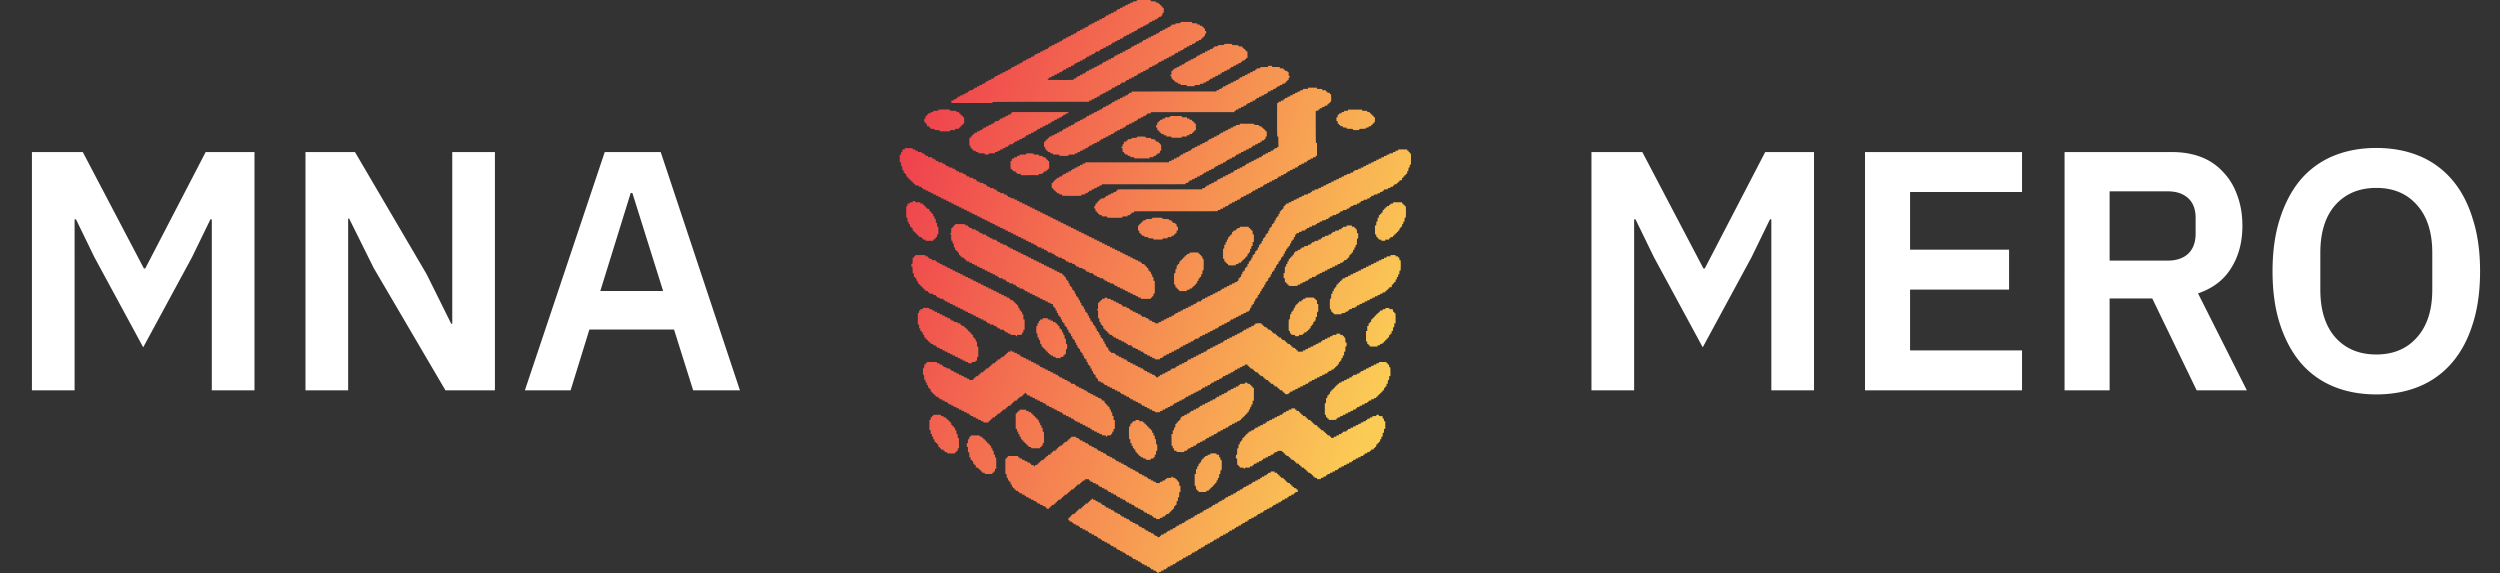 <svg xmlns="http://www.w3.org/2000/svg" width="253" height="58" fill="none"><rect width="100%" height="100%" fill="#333333" stroke="none"/><path fill="#fff" d="M21.436 22.194h-.138l-1.866 3.834-4.94 9.12-4.94-9.12-1.864-3.834h-.139V39.5H3.231V15.389h5.147l6.184 11.779h.138l6.114-11.78h4.94V39.5h-4.318zm16.388 4.94-2.488-5.01h-.103V39.5h-4.318V15.389h5.009l7.254 12.366 2.487 5.009h.104V15.389h4.317V39.5h-5.008zM70.148 39.5l-1.935-6.149h-8.567l-1.9 6.149h-4.628L61.2 15.389h5.665L74.88 39.5zm-6.15-19.966h-.172l-3.074 9.914h6.356z"/><path fill="url(#a)" fill-rule="evenodd" d="M115.106.009c-.065.006-.068.008-.068.058V.12l-.097.01c-.054.006-.143.01-.198.01h-.101v.128h-.269v.126h-.254V.52h-.253v.124l-.135.011-.135.011V.79h-.253v.126h-.254v.127h-.143v.127h-.253v.142h-.27v.127h-.253v.127h-.254v.127h-.142v.124l-.135.011-.135.011v.105l-.126.011-.127.011v.123h-.254v.127h-.252l-.004.067-.005.068-.122.004-.122.005-.005.059-.005.058-.131.005-.13.004v.126h-.143v.127h-.254v.123l-.134.011-.135.011v.124h-.254v.127h-.253v.127h-.143v.127h-.253v.125l-.131.005-.131.004-.008.064-.008.063-.122.005-.123.004v.126h-.254v.123l-.135.011-.134.011v.053c0 .052-.003.054-.068.058s-.067.007-.072.063l-.005.058-.126.011-.125.011v.124h-.254v.126h-.254v.126l-.13.005-.131.004-.005.058-.005.058-.126.011-.126.011v.124h-.142v.126h-.254v.126l-.13.005-.131.004-.005.059-.005.059-.122.004-.122.005-.005.067-.005.068h-.249l-.005.06-.005.059-.122.004-.122.005-.005.059c-.005.057-.007.059-.076.066s-.072.01-.076.067l-.005.059-.122.004-.122.005-.005.067-.005.068h-.251v.126h-.254v.127h-.269v.063c0 .062-.001.062-.068.067-.065.005-.067.007-.072.064l-.005.058-.122.005-.122.005-.005.067-.004.067h-.25l-.005.06-.005.06-.123.004-.123.005v.124l-.131.004-.13.005-.005.06c-.005.057-.007.059-.068.059s-.062 0-.062.063v.062l-.131.005-.13.004-.005.058-.005.058-.126.011-.126.011v.124h-.269v.123l-.127.012-.127.01v.105l-.126.011-.126.012-.005.057-.004.058-.123.005-.123.004v.126h-.143v.127h-.253v.126h-.27v.124l-.126.011-.127.011v.124h-.072c-.07 0-.07 0-.07.054v.055l-.128.01-.126.012v.122h-.27v.126l-.123.005-.123.004-.004.068-.005.067h-.25l-.005.06c-.005.057-.007.059-.072.064-.065.004-.068.007-.068.057 0 .052 0 .052-.095.062l-.19.02-.095.01V9.2c0 .053 0 .053-.071.053h-.072v.124l-.126.01-.127.012v.124h-.252l-.005.06-.005.058-.13.005-.131.005v.125h-.252l-.005.068c-.005.067-.005.067-.072.072-.065.004-.067.007-.067.058v.052l-.127.012-.127.01v.124h-.253v.254h4.168v-.106l1.856-.01c1.022-.006 3.222-.01 4.889-.01h3.033v-.128h.253v-.126h.254v-.123l.134-.012.135-.01v-.125h.254v-.127h.142v-.126h.254v-.127h.252l.005-.067.004-.068.131-.004.131-.005v-.124l.123-.005.123-.004.004-.059c.005-.057.008-.059.072-.063s.066-.007.071-.065l.005-.06h.252v-.123l.126-.01.126-.012.004-.058.005-.058.131-.004.131-.005v-.125h.142v-.127h.099c.055 0 .137-.005.183-.01.081-.01.083-.011.083-.063 0-.05.002-.052.067-.057s.068-.007.072-.063l.005-.058.125-.01.125-.012.005-.058.005-.057.131-.005.13-.005v-.125h.254v-.123l.126-.01.126-.012.005-.058c.004-.057.007-.059.072-.063s.067-.007.067-.058v-.053l.126-.011.126-.011.005-.058.005-.058.13-.005.131-.004v-.126h.254v-.123l.126-.011.126-.012.004-.057c.005-.056.007-.058.073-.063.067-.005.067-.005.067-.068V6.78h.269v-.127h.254V6.53l.127-.01.126-.012v-.053c0-.052.003-.054.068-.058s.067-.007.072-.063l.005-.058.134-.012.133-.01v-.106l.127-.01.127-.012v-.121l.123-.005.123-.005.004-.057.005-.058.126-.011.126-.011v-.124h.252l.005-.06.005-.059.13-.014.131-.014v-.052c0-.05.003-.053.067-.058.066-.004.068-.006.073-.064l.005-.06h.251v-.142h.254v-.125l.131-.005.13-.005.005-.058c.005-.057.007-.059.072-.064.064-.004.066-.006.071-.064l.005-.06h.236v-.123l.134-.011.135-.012v-.123h.254v-.125l.13-.005.131-.004.005-.059c.005-.057.007-.059.071-.063s.067-.007.072-.063l.004-.058.126-.011.126-.011v-.106l.127-.01.127-.012v-.061c0-.061 0-.061.063-.061h.064v-.127h.142v-.063c0-.06.002-.062.06-.067l.059-.005.005-.123.004-.123h.054c.03 0 .059-.007.064-.016a.5.5 0 0 0-.001-.135l-.011-.118h-.103l-.011-.126-.011-.126-.058-.005c-.057-.004-.059-.007-.064-.072-.004-.067-.005-.067-.067-.067s-.062 0-.062-.064v-.063h-.254v-.127h-.269v-.127h-.155c-.085 0-.203-.004-.261-.01l-.107-.01v-.122h-1.173v.122l-.098.01a3 3 0 0 1-.253.01h-.156v.107l-.098.01c-.053.006-.138.01-.189.01h-.092l-.005.06c-.004.059-.005.06-.08.064l-.075.005v.125h-.254v.123l-.126.011-.125.012-.005.057-.005.058-.131.005-.131.004v.126h-.253v.127h-.143v.125l-.123.005-.122.004-.005.059-.005.058-.134.01-.134.012v.105l-.127.011-.126.011v.123h-.254v.122l-.127.011-.126.012v.105l-.134.01-.134.012-.005.058c-.005.056-.007.058-.072.063-.067.005-.068.005-.068.067v.063h-.253v.126h-.254v.126l-.13.005-.131.004-.005.058-.005.058-.126.011-.126.011v.124h-.071c-.071 0-.071 0-.071.054v.054l-.127.011-.127.012v.104l-.127.011-.126.011v.121l-.131.005-.131.005-.005.067-.005.068h-.251v.126h-.252l-.005.06-.005.06-.127.007-.126.008-.005.06c-.005.057-.007.059-.068.059s-.062 0-.062.062v.062l-.135.011-.135.011v.123h-.253v.127h-.254v.127h-.269v.062c0 .063 0 .063-.067.068-.066.005-.068.007-.073.063l-.004.059-.126.01-.126.011v.104l-.127.011-.127.011v.122l-.131.005-.13.005-.005.058-.005.058-.126.01-.126.012v.104l-.126.011-.126.012-.004.057-.005.058-.123.005-.123.004v.126h-.143v.125l-.13.005-.131.005-.005.058-.005.057-.126.012-.126.01V7.7h-.253v.127h-.159v.053c0 .052-.002.054-.073.064-.041.005-.094.01-.119.01-.042 0-.045.004-.045.061v.062l-.274.01c-.15.006-.737.009-1.303.006l-1.03-.005-.005-.067-.005-.067h.144v-.127h.254v-.127h.252l.005-.067.004-.068.131-.004.131-.005V7.43h.254v-.127h.253v-.127h.143v-.125l.13-.005.131-.005.005-.067.005-.067h.252V6.78h.253v-.123l.126-.01.126-.012.005-.05c.004-.047.009-.051.072-.056.067-.004.067-.005.067-.065v-.06l.126-.011.126-.011.005-.059.005-.058.131-.005.13-.004V6.13h.254v-.122l.127-.012.127-.01V5.93c0-.054 0-.054.07-.054h.07l.005-.068.005-.067.131-.005.131-.004v-.126h.253V5.48h.254v-.126h.142V5.23l.098-.01c.053-.005.139-.01.19-.01h.093v-.127h.142v-.127h.254v-.126h.252l.005-.068.004-.067.131-.005.131-.004V4.56h.253v-.127h.143v-.126h.254v-.123l.126-.011.127-.011v-.106l.135-.011.135-.011v-.123h.253v-.127h.143v-.127h.253v-.124l.135-.011.135-.011v-.105l.127-.011.126-.012v-.122h.254V3.14l.127-.012.127-.011v-.054c0-.051.002-.053.067-.058s.067-.007.072-.062l.005-.058.125-.01.125-.011.005-.059.005-.058.13-.005.131-.005v-.12l.127-.012.127-.011v-.105l.126-.012.127-.01v-.055c0-.053.001-.054.072-.054h.071v-.142h.253v-.127h.27v-.123l.127-.01.126-.012v-.053c0-.052.003-.054.068-.059s.067-.006.072-.062l.005-.058.126-.011.126-.011v-.062c0-.062 0-.062.063-.062h.063v-.254h.123l.011-.132c.007-.073.006-.191 0-.262L117.76.79h-.123V.647h-.126V.52h-.127V.393h-.143V.267h-.269V.14h-.147c-.08 0-.195-.005-.253-.01l-.107-.01V.067c0-.05-.001-.05-.098-.06-.1-.011-1.142-.01-1.261 0m8.867 4.437c-.071.006-.076.009-.076.05 0 .043-.003.045-.097.055-.054.006-.156.01-.228.01-.071 0-.174.005-.227.01-.097.01-.097.01-.097.062v.05l-.107.01c-.059.006-.144.01-.19.01h-.082l-.005.06c-.005.058-.007.06-.071.065-.064.004-.067.006-.072.063l-.004.059-.127.007-.127.008-.005.06-.005.06h-.251v.126h-.254v.143h-.269v.125l-.123.005-.123.004-.005.058-.005.057-.126.011-.126.011v.055c0 .054 0 .054-.071.054h-.071v.123l-.126.012-.126.01-.005.059-.005.058-.13.004-.131.005v.125h-.254v.127h-.253v.062c0 .063-.001.063-.068.068-.065.005-.067.007-.072.063l-.005.058-.133.011-.134.011v.105l-.127.011-.127.011v.123h-.253v.123l-.126.012-.126.01-.005.059c-.005.055-.007.058-.072.062-.067.005-.068.005-.068.068 0 .062 0 .062-.063.062h-.063l-.001.091c0 .05-.004.14-.01.198l-.01.107h-.053c-.05 0-.053.003-.053.056 0 .052.003.055.053.055h.054l.011.134.011.134.058.005c.056.004.059.007.063.072.005.067.006.067.067.067.059 0 .061.002.066.06s.007.06.072.064c.067.005.068.005.068.067v.063h.253v.125l.131.005.131.005.005.059.005.06h.218c.12 0 .263.004.316.01l.098.01v.106h.792v-.055c0-.047.006-.056.036-.058l.265-.012.23-.01.005-.049c.004-.047.009-.05.087-.06.045-.005.127-.01.181-.01h.099V8.35l.131-.004.131-.005.008-.063.008-.064.123-.004.122-.005v-.126h.072c.07 0 .071 0 .071-.053v-.054l.127-.011.127-.012v-.123h.253v-.123l.135-.011.135-.012v-.123h.253V7.43h.143v-.127h.253V7.18l.127-.01.127-.012v-.106l.135-.011.134-.011v-.123h.072c.07 0 .071 0 .071-.055v-.054l.127-.011.126-.011v-.121l.123-.005.123-.005.005-.058.005-.057.125-.012.125-.01.005-.058.004-.058.123-.005.123-.005v-.125h.143v-.123l.126-.01.126-.012.004-.058c.005-.057.007-.059.073-.063.067-.005.067-.006.067-.068s0-.062.063-.062h.064v-.65h-.127v-.127h-.063c-.064 0-.064 0-.064-.062s0-.063-.067-.068c-.066-.004-.068-.006-.072-.064-.005-.058-.007-.06-.068-.06s-.062 0-.062-.063v-.063h-.093c-.051 0-.137-.005-.19-.01-.097-.01-.098-.01-.098-.061v-.051l-.192-.01a8 8 0 0 0-.325-.01h-.132v-.107l-.202-.01a4 4 0 0 0-.515.001m4.346 2.278v.055l-.385.005-.384.004-.005.057-.004.057-.097.01c-.053.006-.138.01-.189.01h-.093v.127h-.071c-.071 0-.072 0-.072.055v.054l-.127.011-.126.011v.122h-.252l-.005.06-.005.06-.131.014-.13.014v.122h-.254V7.7h-.269v.127h-.254v.062c0 .063 0 .063-.067.068-.065.004-.068.006-.072.063l-.005.06-.122.004-.122.004-.005.058-.005.058-.125.011-.125.011-.005.058-.004.058-.131.005-.131.004v.126h-.254v.122l-.126.011-.127.011v.053c0 .065-.017.072-.16.072h-.11v.127h-.071c-.07 0-.071 0-.071.054v.055l-.127.01-.127.012v.121l-.13.005-.131.004-.005.06-.005.06-4.29.003-4.29.004-.005.068-.004.067h-.25l-.005.06c-.005.057-.007.059-.072.064-.067.004-.068.005-.068.066v.062l-.131.005-.13.004-.005.06-.005.06h-.252v.123l-.127.01-.126.012v.124h-.252l-.005.059-.005.06-.131.004-.13.005v.121l-.127.011-.127.011v.054c0 .051-.002.053-.067.058s-.068.007-.072.063l-.005.058-.126.01-.126.012v.123h-.254v.127h-.269v.063c0 .062 0 .062-.067.067-.066.005-.068.007-.073.064l-.005.058-.121.005-.122.005-.005.057-.005.058-.126.011-.126.012v.123h-.269v.126l-.123.004-.123.005-.005.058-.005.057-.125.012-.125.01-.004.059-.005.057-.123.005-.123.005v.125h-.07c-.07 0-.071 0-.076.06l-.004.059-.131.005-.131.004v.124l-.123.005-.123.005-.004.058-.005.057-.125.011-.125.011-.005.058-.005.058-.131.005-.131.004v.063c0 .063 0 .063-.062.063-.061 0-.063.002-.067.06l-.005.059-.127.008-.127.008-.005.059-.005.06h-.249l-.005.067-.005.067-.122.005-.122.004-.005.06-.005.058-.131.005-.13.004v.062c0 .061-.001.062-.068.067-.065.004-.067.006-.072.064l-.005.06h-.251v.123l-.126.011-.126.011-.005.058-.005.058-.127.008-.127.008-.004.06-.005.059h-.252v.126h-.252l-.005.068c-.004.067-.005.067-.072.072s-.067.005-.067.067 0 .063-.064.063h-.063v.127h-.127v.126h-.127v.54h.109l.011.117.011.118.057.005c.056.005.058.007.063.072.005.067.005.067.067.067s.063 0 .063.064v.063h.251l.005.06.005.06.131.013.131.014v.107h.227c.125 0 .272.005.325.01.097.01.098.01.098.061v.051l.107.01c.058.006.217.01.352.01s.294-.004.353-.01l.107-.01v-.05c0-.052 0-.052.097-.062.054-.005.2-.01.325-.01h.227v-.108l.135-.011.135-.012v-.123h.253v-.126h.252l.005-.068.005-.067.131-.005.13-.004v-.126h.254v-.127h.143v-.126h.253v-.124l.127-.011.127-.011v-.104l.134-.011.135-.012v-.124h.254v-.126h.142v-.127h.254v-.127h.252l.005-.067.004-.068.131-.004.131-.005v-.121l.127-.011.126-.011v-.105l.127-.011.127-.011v-.055c0-.053.001-.054.071-.054h.072v-.123l.126-.012.127-.01v-.124h.27v-.127h.253v-.123l.135-.011.135-.012v-.062c0-.061 0-.062.063-.062h.063v-.126h.252l.005-.06.005-.06.131-.004.13-.004v-.126h.254v-.123l.126-.011.126-.012.005-.057c.004-.056.007-.059.072-.063.067-.005.067-.006.067-.068v-.062h.27v-.127h.253v-.123l.126-.01.126-.012.005-.058c.005-.058.006-.058.08-.063s.075-.006.075-.057.002-.053.083-.063c.046-.005.128-.01.183-.01h.099v-.127h8.462v-.125l.076-.005c.074-.005.075-.005.08-.063l.005-.058.126-.011.125-.011v-.123h.254v-.127h.254v-.123l.126-.01.127-.012v-.052c0-.058.02-.072.096-.072.043 0 .047-.005.047-.054v-.054l.134-.012.135-.01v-.124h.254v-.127h.253v-.062c0-.062.001-.063.068-.067.065-.005.067-.007.072-.063l.005-.058.125-.011.125-.011.005-.058.004-.058.122-.004.122-.005.005-.059.005-.059.131-.004.13-.005v-.122l.127-.011.127-.012V9.45c0-.051.003-.054.067-.058.067-.005.068-.005.073-.072l.004-.068h.252v-.127h.252l.005-.059.005-.06.123-.013.122-.014v-.053c0-.051.002-.052.076-.057s.075-.006.08-.063l.005-.059.125-.01.125-.012.005-.057.004-.058.123-.004.123-.005v-.125h.254v-.127h.142v-.063c0-.064 0-.064.063-.064.062 0 .062 0 .067-.067.005-.065.007-.068.063-.072l.058-.005.011-.126.011-.126h.054c.052 0 .053-.002.053-.063 0-.062-.001-.064-.053-.064h-.053l-.01-.097a2 2 0 0 1-.01-.198v-.101h-.064c-.063 0-.063 0-.063-.061V7.18l-.127-.01-.127-.012v-.054c0-.054 0-.055-.071-.055h-.071v-.126h-.093c-.051 0-.137-.005-.19-.01l-.098-.01V6.78h-.776v-.111h-.412zm4.054 2.207-.005.06-.258.004-.257.004v.126h-.27v.124l-.134.012-.135.01v.106l-.127.01-.127.012v.105l-.126.01-.127.012v.122h-.254v.123l-.134.012-.135.01v.125h-.254v.127h-.142v.126h-.254v.127h-.253v.063c0 .062-.001.062-.068.067l-.067.005-.005 1.18c-.003.65 0 1.411.006 1.692l.01.511h.108v.236c0 .129.004.364.01.523l.011.287h-.132v.123l-.135.012-.135.01v.054c0 .051-.002.053-.067.058s-.067.007-.072.063l-.005.057-.126.012-.126.01v.124h-.253v.126l-.131.004-.131.005-.005.058-.004.058-.126.01-.126.012v.123h-.143v.127h-.254v.107l-.13.014-.131.014-.005.059-.005.059-.122.004-.122.005-.004.058-.005.057-.126.012-.126.01v.124h-.252l-.005.06-.005.06-.126.007-.127.008-.005.059c-.005.056-.007.058-.071.063s-.067.007-.072.064l-.005.058-.121.005-.122.005-.005.067-.005.067h-.25l-.005.06-.005.06-.13.004-.131.004v.126h-.254v.062c0 .063 0 .063-.067.068-.065.004-.068.006-.072.062l-.005.058-.126.011-.126.011v.105l-.126.011-.126.011-.005.058-.004.058-.131.005-.131.004v.126h-.252l-.005.067-.004.067-.122.005-.122.005-.005.058-.005.06-.131.004-.13.004v.063c0 .063-.001.063-.064.063h-.063v.127h-.27v.123l-.126.011-.127.011v.105l-.126.011-.126.011-.005.058-.005.058-.123.004-.122.005v.126h-.143v.126h-.269v.127h-4.212c-2.316 0-4.249.005-4.294.01-.081.01-.082.011-.087.067s-.007.058-.072.063c-.067.005-.068.005-.068.067v.063h-.253v.125l-.131.005-.131.004-.005.06-.004.06h-.252v.123l-.127.01-.127.012v.123h-.071c-.07 0-.071.001-.071.054v.053l-.19.02-.191.02v.053c0 .053 0 .054-.071.054h-.071v.127h-.127v.143h-.127v.063c0 .063 0 .063-.062.063h-.061l-.012.127-.011.127h-.107v.251l.059.005.059.005.005.131.005.13h.125v.143h.064c.063 0 .063 0 .063.063 0 .062 0 .062.067.067.066.005.068.007.073.064l.004.06h.252v.126l.258.004.257.005.005.057.005.057.096.01c.125.013 1.209.013 1.347 0l.107-.01.004-.057.005-.057.258-.005.257-.004v-.126h.252l.005-.06c.005-.057.007-.059.072-.064.067-.005.067-.005.067-.067v-.063h.252l.005-.067.005-.067 4.235-.004 4.236-.004v-.127h.251l.005-.06.005-.059.131-.005.13-.004V21l.119-.012.119-.011v-.053c0-.064.017-.071.159-.071h.109l.005-.06c.004-.057.007-.06.072-.064s.067-.007.067-.058v-.053l.127-.01.127-.012v-.123h.267l.005-.068.005-.067.123-.005.123-.005v-.125h.251l.005-.06c.005-.057.007-.059.073-.064.067-.005.067-.005.067-.067v-.062h.254v-.124l.134-.01.135-.012v-.124h.252l.005-.06.004-.059.123-.004.123-.005v-.125h.143V19.3l.13-.005.131-.004.005-.058.005-.058.126-.011.126-.011v-.124h.253v-.126h.254v-.125l.075-.005c.074-.005.075-.006.08-.063l.005-.058.126-.011.126-.011v-.105l.127-.01.126-.012v-.123h.254v-.123l.127-.011.127-.011v-.105l.133-.011.134-.012.005-.058c.005-.056.007-.058.072-.063.067-.004.068-.005.068-.067v-.062h.253v-.127h.254v-.122l.127-.012.126-.011v-.053c0-.053.002-.054.076-.059s.075-.006.08-.063l.005-.058.117-.011.117-.011.005-.058.004-.057.131-.005.131-.005v-.125h.253v-.123l.135-.011.135-.011v-.062c0-.062 0-.062.062-.062.061 0 .063-.002.068-.06l.005-.06.121-.004.122-.005.005-.058.005-.059.131-.005.131-.004v-.126h.251l.005-.067c.005-.067.005-.067.072-.072.065-.005.068-.007.068-.059v-.053l.127-.011.126-.011v-.122h.254v-.128h.269v-.142h.127v-1.3h-.106l-.01-.218c-.008-.171-.018-2.678-.012-2.962l.001-.065.126-.011.126-.012.005-.058c.005-.056.006-.057.08-.062s.075-.006.075-.058v-.053l.119-.012.119-.01v-.124h.254v-.127h.269v-.142h.064c.061 0 .063-.002.063-.055s.002-.054.067-.06c.067-.004.068-.005.072-.071.005-.065.007-.068.058-.068h.054l.011-.135a4 4 0 0 0 0-.38l-.012-.244-.058-.005c-.055-.004-.058-.007-.062-.07l-.005-.066-.126-.011-.126-.011v-.053c0-.051-.002-.053-.067-.058s-.068-.007-.072-.062c-.005-.057-.006-.058-.088-.067a2 2 0 0 0-.189-.01h-.107v-.127h-.523v-.127h-.901zM95.09 11.087l-.13.005v.105l-.098.01c-.054.006-.171.01-.262.01h-.164v.127h-.253v.107l-.131.014-.13.014-.006.058c-.004.055-.008.06-.063.064-.057.004-.059.007-.063.072-.005.067-.006.067-.068.067h-.062v.254h-.127v.38h.127v.143h.123l.011.125.011.126.118.011.117.011v.123h.143v.127h.379l.004.06.005.059.261.008.262.008.005.059.005.06h1.028v-.127h.523v-.126l.194-.005.194-.004.005-.06c.005-.057.007-.059.067-.059.063 0 .063 0 .063-.063 0-.064 0-.064.062-.064.063 0 .063 0 .068-.067.004-.066.006-.068.068-.075.06-.008.064-.011.068-.068s.007-.06.068-.06h.062v-.649h-.063c-.063 0-.064 0-.064-.062 0-.063 0-.063-.067-.068s-.067-.005-.072-.072-.005-.067-.068-.067c-.062 0-.062 0-.062-.064v-.063h-.127v-.127h-.269v-.127h-.218c-.12 0-.266-.004-.325-.01l-.107-.01v-.051c0-.05 0-.051-.098-.061-.095-.01-.685-.01-.944.001m41.327.067v.063h-.396v.127h-.254v.122l-.126.012-.126.01-.004.06c-.005.056-.007.058-.073.063l-.067.004v.252h-.127v.378l.06.006.059.004.005.131.004.13h.063c.063 0 .063.001.063.063 0 .063 0 .063.067.068.065.004.068.006.072.063l.005.06.122.004.122.004.005.058.005.057.096.01c.053.005.139.01.19.01h.092v.107l.098.01c.053.005.162.01.241.01.08 0 .182.005.227.01.078.01.083.012.087.06l.005.049.206.005c.113.002.257 0 .32-.006.114-.01.114-.01.119-.06l.005-.05.293-.01c.161-.005.306-.01.321-.012.021-.002.028-.016.028-.057v-.056h.117c.152 0 .168-.007.168-.072v-.053l.127-.01.126-.012v-.061c0-.061.001-.061.064-.061h.063v-.127h.064c.063 0 .063 0 .063-.063 0-.06.002-.062.059-.067l.06-.005.004-.257.005-.258h-.063c-.063 0-.063 0-.068-.067-.005-.066-.007-.068-.064-.073-.058-.004-.06-.006-.06-.067s0-.062-.062-.062c-.061 0-.063-.002-.068-.06-.004-.057-.006-.06-.072-.064-.067-.005-.067-.005-.067-.067v-.063h-.254v-.127h-.164c-.09 0-.208-.004-.261-.01l-.098-.01v-.106h-1.426zm-34.025.254v.063h-.064c-.063 0-.063 0-.063.063v.062l-.131.005-.13.005-.005.058-.005.057-.126.011-.126.012v.123h-.269v.127h-.254v.062c0 .063 0 .063-.067.068-.066.005-.068.006-.073.064l-.004.06h-.083c-.045 0-.13.004-.189.01l-.107.01v.122h-.143v.127h-.235l-.005.06-.005.059-.131.004-.131.005v.121l-.126.011-.125.011-.005.059-.005.058-.13.005-.132.004v.063c0 .063 0 .063-.062.063-.06 0-.063.002-.067.06l-.005.059-.131.004-.13.005v.125h-.254v.124l-.126.011-.126.011-.005.058c-.005.056-.007.058-.072.063-.067.005-.068.005-.068.067s0 .063-.063.063h-.063v.126h-.127v.143h-.127v.777h.108l.01.126.012.127h.062c.061 0 .062 0 .062.063 0 .064 0 .064.062.064s.063 0 .068.067l.004.068.131.004.13.005v.125H99v.127h.226c.124 0 .274.005.333.01l.107.01v.107h.38v-.106l.107-.01c.059-.006.205-.01.325-.01h.218v-.128h.27v-.126h.253v-.123l.135-.012.134-.011v-.105l.127-.011.127-.011v-.124h.254v-.126h.142v-.127h.093c.051 0 .136-.005.189-.01l.097-.01.005-.058c.004-.055.007-.057.072-.062.067-.005.067-.005.067-.067v-.063h.254v-.126h.253v-.123l.135-.012.135-.01v-.106l.127-.01.126-.012v-.124h.143v-.126h.254v-.127h.253v-.126l.131-.004.131-.005.004-.067.005-.068h.234l.005-.059c.005-.059.006-.06.08-.064l.076-.005v-.125h.253v-.127h.252l.005-.067.005-.068.131-.004.13-.005v-.125h.254v-.123l.127-.011.126-.011v-.054c0-.052.002-.053.076-.058s.075-.005.08-.064l.005-.06h.234l.005-.067.004-.067.131-.005.131-.005v-.125h.254v-.127h.253v-.127h.143v-.123l.126-.011.126-.011.004-.058.005-.058.123-.005.123-.004v-.126h-5.721zm16.022.386c0 .052-.001.053-.083.063-.046.005-.16.01-.254.01h-.17v.127h-.27v.123l-.125.01-.126.011-.005.059c-.005.055-.009.059-.065.063-.057.005-.059.007-.059.068v.062h-.143v.269h-.106l-.011.111a.4.4 0 0 0-.001.127c.005.009.034.016.064.016h.054v.252l.068.005c.067.005.067.005.072.072.005.065.007.067.058.067s.054.004.059.06c.005.057.007.06.072.064.067.005.068.005.068.067v.063h.253v.127h.27v.126h.164c.09 0 .208.005.261.01l.098.01v.107h1.028l.005-.06.005-.059.257-.004.258-.004v-.126h.269v-.127h.254V13.5c0-.062 0-.062.067-.067s.067-.005.072-.072.005-.068.068-.068c.062 0 .062 0 .062-.063v-.063h.127l-.004-.321-.004-.321-.06-.005c-.057-.005-.059-.007-.059-.067 0-.063 0-.063-.063-.063-.064 0-.064 0-.064-.062 0-.063 0-.063-.067-.068s-.067-.005-.072-.072l-.005-.067h-.252v-.127h-.254v-.127h-.522v-.127h-1.189zm7.052.786v.064h-.396v.125l-.131.005-.13.004-.005.059-.005.058-.126.011-.126.011v.105l-.127.01-.127.012v.123h-.253v.123l-.135.01-.135.012v.124h-.251l-.005.06c-.005.057-.007.06-.071.064-.065.004-.067.007-.072.063l-.005.059-.122.004-.123.005v.124l-.131.005-.131.004-.005.058-.004.058-.125.011-.126.011-.004.058-.005.058-.122.005-.122.004-.005.059c-.005.057-.007.059-.072.063-.067.005-.067.006-.067.067v.062l-.131.005-.131.004-.005.06-.005.058-.122.005-.121.004-.005.058-.005.058-.126.01-.126.012v.124h-.269v.126h-.254v.124l-.127.011-.127.011v.053c0 .051-.002.053-.067.058-.066.005-.067.006-.075.068l-.008.064-.123.004-.123.005v.125h-.269v.127h-.254v.123l-.126.01-.125.012-.005.058c-.005.057-.007.059-.073.063-.067.005-.067.006-.067.068v.062h-.269v.127h-.254v.127h-.253v.123l-.127.012-.127.01v.124h-8.479v.108l-.134.012-.135.01v.124h-.254v.123l-.125.01-.126.011-.005.059-.005.058-.131.005-.131.005v.12l-.126.012-.127.011v.054c0 .054-.001.055-.071.055h-.072v.127h-.251l-.005.067-.005.067-.122.005-.122.005-.005.058-.005.06-.131.004-.13.004v.126h-.143v.127h-.253v.123l-.126.011-.126.011-.005.058c-.005.056-.007.058-.072.063s-.068.007-.068.058c0 .05-.003.054-.059.059-.058.005-.06.007-.064.072-.005.067-.006.068-.068.068h-.062v.142h-.127v.507h.127v.142h.127v.128h.142v.127h.064c.063 0 .063 0 .063.061v.062l.127.011.127.011v.108h.269v.122l.107.01c.139.014 1.612.014 1.751 0l.107-.01v-.05c0-.05.002-.052.083-.062.046-.005.132-.01.19-.01h.107v-.123l.127-.01.127-.012v-.054c0-.054.001-.055.071-.055h.072V19.3h.253v-.124l.126-.01.126-.012.005-.058.005-.058.13-.004.131-.005v-.125h.254v-.123l.127-.011.126-.011v-.109h4.142c2.278 0 4.186-.005 4.239-.01l.096-.01.005-.057.005-.058.122-.004.122-.005.004-.059c.005-.057.007-.059.073-.063.067-.005.067-.006.067-.067v-.062l.131-.005.131-.004.004-.059.005-.059.122-.004.122-.005.005-.058.005-.058.126-.01.126-.012v-.123h.253v-.064c0-.06.002-.063.052-.063.028 0 .089-.005.134-.01.082-.01.084-.012.084-.063 0-.05.002-.052.067-.057s.067-.007.072-.064l.005-.058.122-.005.122-.005.005-.067.005-.067h.251v-.127h.252l.005-.06.005-.06.131-.004.13-.004v-.062c0-.062.001-.062.068-.067.065-.005.067-.007.072-.062l.005-.058.126-.011.126-.012v-.123h.251l.005-.06.005-.059.131-.005.13-.004v-.122l.126-.01.126-.012.005-.058c.005-.056.007-.059.072-.063s.068-.007.068-.059v-.053l.126-.011.127-.011v-.105l.127-.011.127-.011v-.123h.269v-.062c0-.062.001-.063.068-.068.065-.004.067-.006.072-.063l.005-.058.126-.011.125-.011v-.104l.127-.011.127-.011v-.124h.254v-.123l.134-.01.135-.012v-.124h.254v-.127h.253v-.127h.143v-.126h.253v-.124l.135-.012.135-.01v-.124h.253v-.127h.143v-.125l.123-.005.123-.004.007-.064c.008-.06.012-.063.066-.068l.058-.005.011-.126.011-.126h.108v-.523h-.062c-.063 0-.063 0-.068-.067-.004-.063-.008-.068-.056-.072-.045-.005-.052-.011-.052-.049 0-.057-.026-.081-.09-.081-.049 0-.052-.003-.052-.055 0-.056-.001-.056-.072-.056h-.071v-.123l-.127-.012-.127-.01v-.106l-.138-.01-.253-.018-.114-.009-.005-.05-.005-.05-.717-.004-.717-.005zm-10.289 1.248-.123.006v.105l-.121.01c-.067.005-.188.01-.269.01h-.149v.106l-.097.01c-.054.006-.139.01-.189.01h-.092l-.005.06c-.005.058-.007.06-.072.065-.067.004-.068.005-.068.067v.062h-.249l-.011.126-.011.126-.058.005-.059.005-.004.13-.005.13-.059.004c-.056.005-.059.008-.059.06 0 .053.003.056.06.061l.059.005v.1c0 .055.005.143.01.197l.011.097h.061c.06 0 .061 0 .061.064v.063h.127v.127h.251l.005.067.005.068.131.004.131.005v.125h.378l.005.06.005.06.78.003.781.004v-.127h.396v-.122l.126-.011.126-.011.005-.059c.004-.056.007-.058.072-.063s.067-.007.067-.058v-.053l.118-.011.118-.011.011-.126.011-.124h.123l-.001-.242c0-.133-.004-.28-.01-.325-.01-.082-.01-.083-.063-.083-.051 0-.053-.002-.053-.064 0-.063 0-.063-.063-.063-.062 0-.062 0-.067-.067l-.005-.068-.123-.004-.123-.005v-.125h-.142v-.127h-.093c-.051 0-.137-.005-.19-.01l-.097-.01v-.107h-.163a4 4 0 0 1-.269-.01l-.107-.01v-.101l-.193-.011a5 5 0 0 0-.572.001M91.579 15c-.006.006-.011.034-.011.062v.052l-.127.01-.127.012v.25h-.127v.252l-.067.005-.067.005v.776l.067.005.067.005v.395h.127v.38h.126l.004.13.005.131.06.005c.057.005.059.007.059.068s0 .062.061.062h.062l.011.127.012.127h.123V18h.127v.127h.127v.127h.142v.127h.064c.063 0 .063 0 .063.062 0 .06.002.063.06.067.056.005.06.009.064.064.005.056.007.058.071.063s.067.007.071.062c.005.057.006.058.088.068.045.005.127.01.181.01h.1v.127h.268v.062c0 .062 0 .063.068.067.065.005.067.007.072.065l.005.06h.252v.121l.083.01c.046.006.106.01.135.01.048 0 .051.004.051.055v.055l.127.01.127.012v.104l.126.011.127.011v.123h.27v.124l.134.011.135.011v.123h.254v.127h.253v.127h.27v.123l.126.012.125.01.005.059.005.058.13.004.132.005v.125h.253v.126l.13.004.132.005.004.059.005.059.122.004.122.005.005.058.005.057.125.012.125.01.005.058.005.058.13.005.131.005v.125h.254v.126l.13.004.131.005.005.058.005.057.125.012.125.01.005.058.005.058.126.008.127.008.005.06.005.059h.252v.126l.13.004.131.005.005.058.005.057.125.012.125.01.005.058.004.058.123.005.123.005v.125h.27v.127h.253v.123l.135.011.135.011v.105l.126.011.127.011v.124h.254v.127h.269v.127h.254v.126h.269v.142h.254v.128h.269v.127h.254v.125l.13.005.131.004.005.068.005.067h.252v.127h.269v.126h.254v.127h.253v.124l.126.01.126.012.005.058.005.058.129.004.13.005.005.059.005.058.131.005.131.005v.125h.253v.063c0 .062 0 .062.067.067.065.005.068.007.073.062l.004.057.097.01c.053.006.138.01.189.01h.093v.126l.131.005.131.004.004.06.005.06h.236v.124l.075.005c.074.005.076.006.081.062l.004.057.097.01c.053.006.138.01.189.01h.093v.127h.254v.127h.142v.127h.254v.127h.093c.051 0 .136.004.189.01l.096.01.005.057.005.057.131.005.131.005v.125h.142v.127h.254v.127h.092c.052 0 .137.004.191.01.097.01.097.01.097.062v.052l.135.01.134.012v.123h.143v.127h.254v.127h.092c.051 0 .137.004.191.01.097.01.097.01.097.062v.051l.126.011.126.012.005.057c.004.056.007.058.072.063.067.005.067.005.067.067v.063h.27v.127h.092c.051 0 .137.004.191.01l.097.01v.052c0 .05.003.053.067.058.065.004.068.006.072.062l.005.058.126.011.126.011v.124h.27v.127h.092c.051 0 .137.004.191.01l.097.01v.052c0 .05.003.053.067.057.066.005.068.007.073.064l.004.059.122.005.122.004.005.067.005.068h.25l.005.06c.005.058.006.059.076.063l.186.013.115.01v.053c0 .054.001.054.071.054h.072v.127h.251l.005.068.005.067.13.005.13.004.005.059.005.059.13.004.131.005v.107l.127.011.127.011v.123h.253v.124l.135.011.135.012v.104l.126.012.127.01v.105l.135.01.135.012v.123h.253v.126l.131.004.131.005.004.057.005.057.097.01c.125.014.708.014.833 0l.097-.01.005-.057c.004-.053.008-.057.063-.062s.059-.008.063-.063.009-.06.063-.064l.059-.005.011-.133.011-.134h.123v-1.284h-.127v-.115c0-.063-.005-.152-.01-.197-.01-.081-.011-.083-.067-.087l-.058-.005-.004-.13-.005-.132h-.107l-.011-.126-.011-.127h-.062c-.061 0-.061 0-.061-.064 0-.063 0-.063-.061-.063h-.062l-.011-.127-.011-.127h-.053c-.057 0-.072-.02-.072-.096 0-.043-.003-.046-.063-.046h-.063v-.127h-.064c-.063 0-.063 0-.063-.062v-.061l-.126-.012-.126-.01-.005-.058c-.004-.055-.008-.059-.068-.066s-.064-.011-.068-.068l-.005-.06h-.252v-.125l-.131-.004-.13-.005-.005-.058-.005-.058-.126-.01-.126-.012v-.104l-.127-.011-.126-.012v-.123h-.27v-.127h-.253v-.125l-.131-.005-.131-.005-.005-.057-.005-.058-.125-.011-.126-.012v-.123h-.27v-.127h-.253v-.125l-.131-.005-.131-.005-.005-.058-.005-.06-.121-.004-.122-.004-.005-.068-.005-.067h-.268v-.127h-.253v-.127h-.254v-.125l-.131-.005-.13-.004-.005-.068-.005-.067h-.25l-.005-.06-.005-.059-.13-.004-.131-.005v-.126h-.254v-.125l-.131-.005-.13-.004-.005-.058-.005-.058-.126-.011-.126-.011v-.124h-.269v-.127h-.254v-.126h-.253v-.126l-.131-.004-.131-.005-.008-.063-.008-.064-.122-.004-.123-.005v-.107l-.135-.011-.135-.011v-.123h-.253v-.126l-.131-.004-.131-.005-.005-.058-.004-.058-.126-.01-.126-.012v-.105l-.135-.011-.135-.011v-.123h-.253v-.127h-.254v-.123l-.135-.011-.134-.012v-.104l-.126-.012-.126-.01-.005-.058-.005-.058-.13-.005-.131-.005v-.125h-.254v-.125l-.13-.005-.131-.005-.005-.059-.005-.058-.122-.005-.122-.005-.005-.058-.004-.058-.134-.01-.134-.012v-.123h-.254v-.125l-.13-.005-.131-.005-.005-.06-.005-.059h-.252v-.123l-.126-.011-.126-.011-.004-.058-.005-.058-.131-.005-.131-.004V20.6l-.13-.005-.131-.005-.005-.06-.005-.058h-.252v-.124l-.126-.011-.127-.012v-.123h-.27v-.127h-.092c-.051 0-.137-.004-.191-.01-.097-.01-.097-.01-.097-.061v-.051l-.126-.011-.126-.011-.005-.059c-.004-.056-.007-.058-.072-.063-.067-.005-.067-.005-.067-.067v-.063h-.27v-.126l-.186-.004-.186-.005-.005-.06-.005-.058h-.251v-.063c0-.062-.001-.062-.068-.067-.065-.005-.067-.007-.072-.063l-.005-.058-.126-.011-.126-.011v-.052c0-.051 0-.051-.097-.061a2 2 0 0 0-.189-.01h-.092l-.005-.06-.005-.06-.131-.004-.13-.005v-.062c0-.061 0-.061-.068-.066-.065-.005-.067-.007-.072-.063l-.005-.058-.126-.011-.126-.011v-.052c0-.051 0-.051-.097-.062a2 2 0 0 0-.19-.01h-.093v-.126h-.269v-.127h-.064c-.063 0-.063 0-.063-.063v-.063l-.13-.004-.132-.005-.004-.057-.005-.058-.097-.01a2 2 0 0 0-.19-.01h-.092v-.126h-.269v-.127h-.064c-.063 0-.063 0-.063-.063v-.063l-.13-.004-.132-.005-.004-.06-.005-.059h-.092c-.05 0-.136-.004-.19-.01l-.097-.01v-.122H96.8l-.005-.06c-.004-.057-.006-.06-.072-.064-.067-.005-.067-.005-.067-.067v-.062l-.13-.004-.132-.005-.005-.059-.004-.059-.186-.004-.185-.005-.005-.067-.005-.067h-.251v-.127h-.072c-.07 0-.071 0-.071-.054v-.055l-.127-.011-.127-.011v-.123h-.396v-.142h-.253v-.127h-.072c-.07 0-.071 0-.071-.054v-.055l-.127-.011-.127-.011v-.122l-.194-.004-.194-.005-.005-.058-.004-.057-.126-.011-.126-.012v-.123h-.072c-.07 0-.07 0-.07-.054v-.055l-.128-.01-.127-.012v-.123h-.38v-.125l-.13-.005-.131-.004-.005-.068-.005-.067h-.25l-.005-.06-.005-.059-.381-.004c-.21-.002-.386 0-.392.006m50.04.129-.131.005v.107l-.134.011-.135.011v.123h-.254v.127h-.099c-.054 0-.136.005-.182.01-.081.01-.083.012-.083.062v.051l-.134.011-.134.011-.005.059-.005.058-.13.004-.131.005v.125h-.254v.123l-.134.012-.135.01v.109h-.252l-.005.067-.004.068-.131.004-.131.005v.125h-.254v.127h-.269v.127h-.253v.125l-.131.005-.131.005-.005.067-.005.067h-.25l-.004.06-.005.06-.131.004-.131.004v.106l-.095.01c-.319.033-.285.023-.285.082 0 .05-.003.053-.068.058-.065.004-.067.006-.072.063l-.005.058-.133.01-.134.012v.051c0 .05-.002.052-.083.062-.046.005-.128.01-.182.01h-.098l-.005.06-.005.059-.13.005-.131.004v.121l-.126.011-.126.011-.005.059-.005.058-.13.005-.131.005v.125h-.252l-.005.06-.005.059-.13.004-.131.005v.126h-.254v.124l-.134.01-.135.012v.104l-.127.011-.127.011v.105l-.134.011-.135.012v.123h-.254v.125l-.13.005-.131.004-.005.06-.005.06h-.084c-.046 0-.127.004-.18.01l-.097.01-.005.056-.004.058-.131.004-.131.005v.126h-.143v.125l-.13.005-.131.004-.005.06-.005.06h-.092c-.05 0-.135.004-.188.01l-.097.01-.005.056-.004.058-.123.004-.123.005v.126h-.252l-.005.059-.004.06-.131.013-.131.014v.106l-.131.004-.13.005-.005.058-.005.058-.126.01-.126.012v.123h-.252l-.004.06-.005.06-.131.004-.131.005v.062c0 .063 0 .063-.063.063h-.064v.063c0 .064 0 .064-.062.064h-.062l-.011.134-.011.135h-.062c-.061 0-.061 0-.061.064 0 .063 0 .063-.063.063-.062 0-.062 0-.067.067-.005.066-.007.068-.064.073l-.06.005v.251h-.126v.254h-.143v.142h-.127v.254h-.123l-.012.127-.011.127h-.053c-.051 0-.053.002-.057.067-.005.067-.006.067-.073.072l-.067.005v.252h-.062c-.063 0-.063 0-.068.067-.005.065-.006.068-.064.072l-.06.005v.252h-.126v.252l-.068.005c-.065.004-.067.006-.072.063-.004.055-.008.059-.063.063l-.059.005-.004.13-.005.132h-.062c-.061 0-.062 0-.067.067-.004.065-.006.067-.063.072l-.059.005-.005.122-.004.122-.058.005-.058.005-.011.126-.011.125h-.062c-.061 0-.062 0-.062.063 0 .06-.001.062-.059.067l-.06.005-.004.13-.005.132h-.125v.253h-.127v.064c0 .063 0 .063-.062.063h-.062l-.011.135-.011.134h-.062c-.061 0-.062 0-.062.064v.063h-.126v.27h-.126l-.004.122-.005.123-.059.005c-.058.005-.06.007-.06.068s0 .062-.062.062h-.062l-.011.135-.011.134h-.123v.254h-.127v.063c0 .064 0 .064-.063.064h-.063l-.004.13-.005.131-.067.005c-.067.005-.067.005-.067.067 0 .061-.002.063-.055.063h-.054l-.011.126-.011.126-.058.005-.057.004-.005.131-.004.13h-.063c-.063 0-.063.001-.063.064v.064h-.127v.251l-.067.005c-.065.005-.067.007-.072.063l-.005.058-.125.01-.125.012-.005.058-.005.058-.13.004-.131.005v.125h-.254v.123l-.126.011-.126.011-.004.059-.005.058-.131.005-.131.004v.122l-.127.01-.126.012v.054c0 .054-.001.054-.072.054h-.071v.126l-.131.005-.13.004-.005.058-.005.058-.126.01-.126.012v.104l-.127.012-.126.01v.124h-.254v.127h-.269v.123l-.127.01-.127.012v.106l-.135.011-.134.011v.062c0 .061-.001.061-.064.061h-.063v.127h-.107a2 2 0 0 0-.19.01c-.082.01-.084.011-.084.063 0 .051-.001.052-.075.057s-.075.005-.08.064l-.005.06h-.234l-.005.067-.005.067-.13.005-.131.005v.125h-.254v.126l-.13.004-.131.005-.005.06-.005.059h-.25l-.005.067-.005.067-.122.005-.123.005v.125h-.27v.123l-.126.01-.127.012v.054c0 .054-.001.055-.072.055h-.071v.123l-.127.011-.126.012v.123h-.27v.127h-.253v.127h-.254v.123l-.135.01-.134.012v.124h-.254v.128l-.194-.005-.194-.004-.005-.059-.005-.059-.13-.004-.13-.005-.005-.067-.004-.068h-.252v-.126h-.071c-.071 0-.072 0-.072-.055v-.054l-.127-.011-.126-.011v-.123h-.093c-.051 0-.136-.005-.189-.01l-.097-.01-.005-.057c-.004-.056-.007-.058-.072-.062-.067-.005-.067-.006-.067-.068v-.062h-.254v-.127h-.253v-.127h-.27v-.123l-.127-.012-.126-.01v-.124h-.072c-.07 0-.071-.001-.071-.054v-.054l-.127-.011-.127-.011v-.124h-.38v-.062c0-.063 0-.063-.067-.068-.065-.005-.068-.007-.072-.062l-.005-.058-.125-.011-.125-.011-.005-.058-.005-.058-.131-.005-.131-.004v-.126h-.253v-.125l-.131-.005-.131-.005-.004-.057-.005-.057-.097-.01a2 2 0 0 0-.189-.01h-.093v-.111h-.253v.109l-.131.005-.131.005-.008.063c-.008.062-.009.063-.075.068-.067.005-.067.005-.067.068 0 .062-.001.062-.064.062h-.063v.063c0 .064 0 .064-.063.064h-.063l-.005.329-.004.329-.051.005c-.048.004-.052.01-.052.059 0 .052.003.054.055.054h.056v.809h.126l.004.186.005.186.058.005.058.005.011.126.011.126h.062c.061 0 .061 0 .061.063v.063h.127v.27h.127v.127h.063c.063 0 .063 0 .063.062s.001.063.068.067.067.006.072.073.005.067.067.067.063 0 .063.063v.064h.127v.126h.253v.127h.143v.126l.123.004.123.005.004.058.005.058.134.011.134.011v.124h.253v.125l.131.005.131.004.005.058.005.058.118.01.118.012v.053c0 .052.001.053.075.058s.075.006.08.062.006.058.087.067c.045.006.131.01.189.01h.107v.127h.064c.063 0 .063 0 .063.063v.063l.131.004.131.005.005.06.004.059h.252v.124l.135.011.135.011v.123h.253v.063c0 .062 0 .062.067.067.066.005.068.007.073.064l.005.06h.251v.124l.135.011.135.011v.105l.127.011.126.011v.123h.254v.127h.523v-.122l.127-.012.126-.011v-.053c0-.052.003-.054.068-.059s.067-.007.072-.063l.005-.057.125-.011.125-.012.005-.057.005-.058.13-.005.131-.005v-.125h.254v-.127h.253v-.123l.126-.01.126-.011.005-.059.005-.058.13-.005.131-.005v-.125h.071c.071 0 .072 0 .072-.054v-.055l.127-.01.126-.012v-.123h.254v-.123l.135-.012.134-.01v-.124h.254v-.127h.253v-.125l.076-.005c.074-.004.075-.005.08-.062l.005-.057.096-.01c.053-.006.134-.01.181-.01h.083l.005-.06c.005-.057.007-.06.073-.064.067-.005.067-.005.067-.067v-.063h.254v-.127h.269v-.126h.254v-.124l.125-.01.126-.012.005-.058.005-.058.123-.004.123-.005v-.063c0-.06.002-.062.051-.063.029 0 .089-.004.135-.01.081-.01.083-.011.083-.06v-.052l.127-.011.127-.011v-.055c0-.053 0-.054.07-.054h.07l.005-.067.005-.068.122-.004.122-.005.005-.059.005-.058.131-.005.13-.005v-.125h.254V32.6l.135-.011.134-.012v-.062c0-.061.001-.062.063-.062.06 0 .062-.001.067-.06l.005-.059.131-.004.13-.005v-.107l.127-.011.127-.011v-.121l.131-.005.13-.005.005-.058.005-.059.126-.01.126-.012v-.122h.254v-.126l.13-.005.131-.004.005-.058.005-.058.125-.01.125-.012.005-.058c.004-.054.008-.058.062-.062l.058-.005.011-.126.011-.126h.124V30.9h.127v-.142h.126v-.254h.124l.011-.126.011-.126.058-.005c.056-.004.058-.007.063-.072.005-.067.005-.067.067-.067h.063v-.254h.126v-.071c0-.07.001-.071.054-.071h.054l.013-.123.014-.123.058-.005.058-.005.011-.125.011-.126h.124v-.143h.126v-.254h.123l.011-.126.011-.127h.054c.051 0 .053-.003.058-.067.005-.068.005-.068.072-.073l.068-.005v-.251h.062c.062 0 .063 0 .067-.068.005-.065.007-.067.065-.072l.059-.005v-.252h.123l.011-.126.011-.127h.125v-.143h.126v-.253h.124l.011-.127.011-.127h.053c.051 0 .053-.002.058-.067s.007-.068.063-.073l.059-.004.011-.126.011-.126h.122v-.071c0-.071.001-.072.055-.072h.054l.011-.127.011-.126h.062c.061 0 .061 0 .061-.064v-.063h.127v-.254h.124l.011-.134.011-.135h.062c.057 0 .061-.003.061-.045 0-.025.005-.079.01-.12.01-.07.012-.073.064-.073s.053 0 .053-.071v-.071h.127v-.143h.125l.005-.123.004-.123.058-.005.059-.004.011-.134.011-.134h.061c.062 0 .062 0 .062-.063v-.064h.127v-.253h.122l.011-.126.011-.126.059-.005c.056-.005.058-.007.063-.072l.005-.067h.252v-.127h.269v-.127h.099c.055 0 .136-.005.182-.01.081-.01.082-.011.087-.067s.006-.058.08-.063.075-.005.075-.058v-.053l.127-.012.127-.01v-.123h.269v-.127h.099c.055 0 .136-.005.181-.01.082-.01.083-.011.088-.067s.006-.058.08-.063.075-.006.075-.057v-.053l.127-.012.127-.01v-.124h.253v-.127h.107c.059 0 .145-.005.19-.01.081-.01.083-.012.083-.061v-.052l.127-.01.127-.012v-.052c0-.06.019-.072.104-.072.051 0 .055-.003.055-.055v-.054l.126-.011.127-.011v-.123h.107c.059 0 .144-.005.19-.01.081-.01.083-.012.083-.061v-.052l.127-.01.127-.012v-.053c0-.053.001-.054.075-.059.075-.005.076-.005.08-.063l.005-.058.126-.011.126-.011v-.052c0-.05.002-.051.083-.06.046-.006.132-.01.19-.01l.107-.001v-.123l.127-.01.127-.012v-.053c0-.053.001-.054.075-.059.075-.004.076-.005.08-.063l.005-.058.126-.011.126-.011v-.052c0-.05.002-.051.083-.06.046-.006.132-.01.19-.01l.107-.001v-.123l.127-.01.127-.012v-.054c0-.054.001-.055.071-.055h.072v-.123l.134-.012.135-.01v-.052c0-.05.002-.052.083-.062.046-.005.131-.01.19-.01h.107v-.127h.254v-.127h.142v-.123l.135-.012.135-.01v-.052c0-.05.002-.052.083-.062.046-.005.127-.01.181-.01h.098l.005-.06.005-.059.131-.004.131-.005v-.121l.127-.012.126-.01v-.054c0-.052.003-.054.068-.058s.067-.007.072-.062l.005-.058.096-.01c.053-.005.138-.01.189-.01h.091l.005-.06.005-.059.127-.008.127-.008.005-.06.005-.058h.251v-.063c0-.062.001-.062.068-.067.065-.005.067-.007.072-.063l.005-.058.126-.011.126-.011v-.124h.142v-.126h.064c.063 0 .063 0 .063-.062v-.062l.127-.011.126-.011V18h.063c.062 0 .062 0 .067-.067.005-.066.007-.068.065-.072.057-.005.059-.007.059-.068s0-.062.063-.062c.062 0 .062 0 .067-.068.005-.067.005-.067.072-.072l.067-.005v-.251h.107l.02-.19.02-.19h.106l.004-.14.005-.138.057-.005.057-.005.008-.326c.005-.18.005-.435 0-.569l-.008-.242-.057-.005c-.055-.005-.057-.008-.062-.072-.005-.065-.007-.068-.058-.068s-.054-.002-.059-.067c-.005-.067-.005-.067-.072-.072-.065-.005-.068-.007-.068-.057v-.053l-.097-.01a8 8 0 0 0-.691.002m-37.718.396c-.065.006-.067.008-.067.06v.055h-.242c-.133 0-.279.005-.325.01-.081.01-.083.011-.083.062v.05l-.134.012-.135.011v.124h-.27v.123l-.117.011-.118.011-.011.118-.011.118h-.123v.792h.127v.127h.063c.063 0 .064 0 .064.063v.062l.13.005.131.005.005.067c.005.067.005.067.067.067.061 0 .063.002.063.053v.054l.097.01c.054.005.143.01.198.01h.101v.127l.907-.004.908-.004.004-.06.005-.059h.106c.059 0 .144-.005.19-.01.081-.01.083-.011.083-.063 0-.05.003-.052.067-.057.065-.005.068-.007.072-.063l.005-.057.126-.012.126-.01v-.062c0-.062 0-.062.063-.062h.064v-.064c0-.063 0-.063.061-.063h.061l.01-.097a4 4 0 0 0 0-.581l-.01-.097-.057-.005c-.055-.004-.057-.007-.062-.072-.005-.067-.005-.067-.067-.067s-.063 0-.063-.063v-.064h-.127v-.127h-.269v-.127h-.093c-.051 0-.136-.004-.189-.01l-.097-.01-.005-.057-.004-.057-.266-.005-.265-.004v-.105l-.179-.01c-.18-.01-.392-.01-.515 0m-11.54 4.885v.064h-.27v.107l-.126.011-.127.011-.004.13-.005.129-.06.005-.059.005v1.153l.06.005.06.005.004.194.004.194h.053c.052 0 .053.001.063.083.005.046.01.106.01.135 0 .05.002.051.063.051h.064v.252l.067.005c.065.005.068.006.072.063.005.055.009.059.064.064l.058.004.005.131.005.13h.062c.063 0 .063.001.063.064v.064h.127v.127h.063c.063 0 .063 0 .063.062s0 .062.068.067c.067.005.067.006.072.073s.005.067.067.067.063 0 .063.063v.064h.253v.062c0 .062 0 .063.068.067.065.005.067.007.072.065l.005.06h.252v.126h.776v-.127h.072c.07 0 .07 0 .07-.055 0-.054.002-.056.064-.056h.064v-.142h.126v-.27h.127v-.776h-.127v-.396h-.125l-.005-.195-.004-.194-.06-.005-.058-.005-.004-.121-.005-.122-.067-.005-.068-.005v-.252h-.127v-.127h-.126v-.142h-.123l-.011-.117-.011-.117-.122-.014-.122-.014-.004-.06c-.005-.057-.007-.059-.068-.059h-.062v-.142h-.127v-.127h-.143v-.127h-.253v-.126l-.258-.004-.257-.005-.005-.059-.005-.06h-.252zm48.62.125v.062l-.135.01-.134.012v.053c0 .051-.003.053-.068.058s-.067.007-.072.063l-.005.057-.117.011-.117.011-.005.058c-.004.057-.007.059-.072.063-.067.005-.067.006-.067.068s0 .062-.064.062h-.063v.064c0 .063 0 .063-.061.063h-.062l-.011.126-.011.126-.058.005c-.057.004-.059.007-.063.072-.005.067-.006.067-.068.067s-.062 0-.062.064v.063h-.127v.269h-.127v.093c0 .051-.004.137-.01.19l-.01.098h-.107v.09c0 .051-.004.14-.01.199l-.01.107h-.123l.005.455.004.456.058.005.057.005.012.126.011.126h.123v.071c0 .07.001.071.055.071.05 0 .055.005.059.052l.005.051.131.014.131.013v.108h.396v-.127h.378l.005-.06c.005-.057.007-.059.072-.064.067-.004.068-.005.068-.067v-.062h.252l.004-.068c.005-.065.007-.067.064-.072.055-.005.059-.008.063-.063.005-.057.007-.059.072-.064.067-.005.068-.005.068-.067s0-.062.063-.062h.064v-.064c0-.063 0-.063.062-.063s.062 0 .067-.068c.005-.065.007-.067.065-.072.057-.005.059-.007.059-.067 0-.035.007-.063.016-.063s.016-.024.016-.054c0-.05.004-.055.051-.06.049-.004.052-.009.057-.072.005-.067.005-.067.066-.067h.062l.005-.131.004-.13.06-.006.059-.005v-.251h.127v-.101c0-.055.005-.145.01-.198.01-.097.011-.098.061-.098h.051l.01-.192a9 9 0 0 0 .001-.866l-.01-.097-.058-.005c-.055-.004-.057-.007-.062-.072-.005-.067-.005-.067-.067-.067s-.063 0-.063-.063v-.064h-.127v-.127h-.903zm-24.251 1.503-.139.006v.105l-.192.01c-.106.005-.248.01-.316.01h-.124l-.004.06-.005.059-.131.005-.131.004v.062c0 .061 0 .062-.067.067-.065.005-.068.006-.072.063-.005.055-.009.059-.064.064-.055.004-.059.008-.063.064-.005.058-.007.06-.068.06h-.062v.142h-.127v.523h.127v.252l.067.005c.065.004.068.006.072.063.005.055.009.059.064.063s.059.009.066.069l.008.063.123.005.123.004v.126h.378l.005.06.005.059.23.01.257.011c.021.002.028.016.028.058v.055h.935v-.053c0-.052.002-.053.083-.063.046-.006.16-.01.254-.01h.17v-.127h.397v-.124l.126-.011.127-.011v-.062c0-.061.001-.062.063-.062.06 0 .062-.001.067-.06.005-.055.008-.059.063-.063l.058-.005.011-.134.011-.134h.123v-.38h-.122l-.011-.126-.011-.126-.059-.005c-.055-.005-.058-.008-.063-.063l-.005-.059-.126-.01-.126-.012v-.06c0-.062 0-.062-.063-.062s-.063 0-.063-.063v-.063l-.131-.004-.131-.005-.005-.06-.005-.059h-.122c-.067 0-.212-.005-.324-.01l-.202-.01v-.101l-.178-.011a9 9 0 0 0-.729.001m-20.075.7c0 .063 0 .063-.067.068s-.068.005-.073.072-.006.068-.06.068c-.052 0-.054.001-.054.063 0 .063 0 .064-.06.064h-.062l-.01.107a4 4 0 0 0-.01.269v.162h-.056c-.053 0-.055.003-.055.056s.002.055.055.055h.056v.228c0 .125.004.27.01.324l.01.096.057.005.057.005.005.13.005.131h.105l.01.098c.006.053.01.143.01.198v.1h.127v.254h.127v.064c0 .063 0 .063.062.063s.063 0 .068.067c.004.065.006.068.063.072l.058.005.011.126.011.126h.062c.06 0 .06 0 .06.064 0 .063.001.063.063.063.061 0 .063.002.068.06l.005.059.122.014.122.014.004.057c.005.055.008.058.072.062.068.005.068.006.068.068s0 .062.063.062h.064v.127h.269v.125l.13.005.132.005.004.058.005.057.126.011.126.012v.123h.254v.127h.253v.125l.13.005.132.005.005.059.004.06h.25l.005.067.005.067.13.005.132.004v.126h.253v.125l.131.005.131.005.005.059.004.06h.25l.005.067.005.067.123.005.123.004v.126h.071c.07 0 .071 0 .071.053v.053l.098.01c.053.006.139.01.19.01h.093v.127h.269v.064c0 .06.003.063.046.063.077 0 .097.015.097.072v.053l.126.01.127.012v.123h.381v.126h.269v.063c0 .06.002.062.059.067s.06.009.065.063l.005.058.125.01.125.012.004.058c.005.056.007.058.077.061.039.003.122.008.185.014l.114.009.005.05c.004.048.008.05.08.055l.075.005v.124l.123.004.123.005.005.058.004.058.126.01.125.012.004.058.005.058.131.004.131.005v.125h.253v.127h.252l.005.06.005.059.131.014.13.014v.105l.126.01.126.012.005.057.005.057.131.005.13.005v.125h.254v.124l.135.011.134.012v.105l.127.01.127.012v.249h.062c.062 0 .063 0 .068.067.004.066.006.068.063.073l.058.005.011.125.011.126h.123v.254h.127v.253h.127v.143h.142v.254h.127v.251l.059.005c.058.005.06.007.065.072.005.067.005.068.067.068h.063v.253h.062c.062 0 .063 0 .067.068.005.065.007.067.063.072l.058.005.011.126.011.126h.124v.253h.127v.143h.126v.253h.124l.011.126.011.126.058.005c.056.005.058.007.063.072.005.067.005.068.067.068h.062v.253h.123l.011.127.011.127h.105l.011.125.011.126.058.005c.057.005.059.007.064.072.004.068.005.068.067.068h.062v.252l.06.004c.058.005.059.007.064.073.005.067.005.067.068.067h.062v.252l.067.005.068.005.004.13.005.131h.063c.062 0 .062 0 .062.063 0 .064.001.064.063.064h.063l.005.13.004.131.06.005.059.005v.252h.062c.063 0 .063 0 .068.067s.005.068.072.072l.067.005v.252h.124l.011.127.011.127h.104l.011.126.011.127h.053c.052 0 .054.003.059.067.005.068.005.068.072.073l.067.005v.249l.06.005c.058.005.059.007.064.073.005.067.005.067.067.067h.063v.252l.131.005.13.004.005.06.005.058.122.005.122.004.005.06c.005.057.007.059.067.059.062 0 .063 0 .063.062v.062l.134.011.135.011v.123h.254v.127h.253v.123l.135.011.135.012v.124h.253v.126h.252l.005.06c.005.057.007.06.072.064.067.005.067.005.067.067v.062l.131.004.131.005.005.058.005.058.125.01.126.012v.123h.252l.005.06c.005.057.007.06.072.064.067.005.068.005.068.067v.063h.253v.126l.131.004.131.005.005.058.004.059.126.01.126.011v.123h.252l.005.06c.004.057.007.06.072.064.067.005.067.005.067.067v.061l.131.005.131.005.005.057.004.058.126.011.126.012v.104l.127.011.127.011v.124h.253v.123l.135.011.135.011v.105l.127.011c.07.007.191.007.269 0l.143-.01V41.6l.126-.011.127-.011v-.123h.254v-.123l.127-.01.126-.012v-.105l.126-.011.126-.012.005-.058.005-.057.131-.005.13-.005v-.125h.143v-.125l.123-.005.123-.005.004-.058.005-.057.125-.012.125-.01.005-.058.005-.058.122-.005.122-.005.005-.058.005-.06.13-.004.131-.004v-.062c0-.062.001-.062.067-.067s.068-.007.073-.064l.005-.06h.251v-.123l.126-.011.126-.011.005-.058.005-.058.131-.005.13-.004v-.063c0-.059.003-.063.046-.063a1 1 0 0 0 .118-.01c.067-.009.073-.013.077-.06l.005-.049.131-.013.13-.014v-.104l.126-.011.126-.011.005-.058c.005-.056.007-.058.072-.063.067-.005.068-.005.068-.067v-.062l.13-.004.131-.005.005-.06.005-.059h.252v-.122l.125-.011.126-.011.005-.059c.005-.056.007-.058.072-.063s.068-.007.068-.058v-.053l.127-.01.126-.012v-.122l.131-.005.131-.005.005-.059.005-.06h.249l.005-.067.005-.067.122-.005.122-.004.005-.059c.005-.057.007-.059.072-.064.067-.005.067-.005.067-.067v-.062h.254v-.127h.269v-.123l.127-.011.127-.011v-.106l.126-.01.126-.012.005-.058c.004-.057.006-.058.08-.062l.075-.005v-.125h.254v-.126l.122-.004.123-.005.005-.058.005-.058.126-.01.126-.012v-.124h.253v-.126h.27v.063c0 .063 0 .063.062.063s.063 0 .068.068c.004.067.005.067.072.072s.067.005.067.068c0 .058.003.062.045.062.025 0 .079.004.118.01.068.01.074.014.078.06.004.045.01.05.072.054.067.005.067.005.067.066s.001.062.068.067c.065.004.067.006.072.062l.005.058.126.011.126.011v.062c0 .062 0 .062.063.062h.063v.127h.143v.126h.254v.127h.063c.063 0 .063 0 .063.063 0 .062.001.062.068.067.065.005.067.007.072.063l.005.059.126.01.126.012v.061c0 .061 0 .062.063.062s.063 0 .063.062.001.062.068.067c.065.005.067.007.072.064l.005.059.122.004.122.005.005.067c.004.067.005.068.067.068s.062 0 .062.063v.063h.254v.063c0 .062 0 .062.067.067.066.005.068.007.073.065.004.057.006.059.067.059s.062 0 .062.062v.062l.127.01.127.012v.062c0 .061 0 .061.062.061.061 0 .063.002.068.06s.007.06.072.064c.067.005.067.005.067.068v.062h.381v-.127h.142v-.127h.254v-.123l.135-.01.134-.012v-.106l.127-.011.127-.011v-.123h.253v-.125l.131-.005.131-.005.005-.057.005-.058.125-.011.126-.011v-.124h.252l.005-.06c.005-.057.007-.059.072-.064.065-.004.068-.007.068-.058v-.053l.126-.012.127-.01v-.123h.27v-.124l.126-.01.125-.012.005-.058.005-.058.127-.008.127-.008.005-.06.004-.059h.252v-.122l.127-.011.127-.011v-.106l.134-.012.135-.01v-.061c0-.06.001-.06.067-.066.066-.005.068-.006.073-.064l.005-.06h.251v-.123l.119-.01c.116-.012.119-.013.119-.055 0-.057.027-.08.089-.08.048 0 .052-.005.057-.06.004-.056.008-.06.063-.065.055-.004.059-.008.063-.063.005-.057.008-.059.073-.063l.067-.005v-.07c0-.07.001-.071.054-.071h.054l.011-.119.012-.119h.123v-.142h.126v-.254h.124l.012-.135.011-.134h.123v-.38h.126l.004-.266.005-.266.059-.005.059-.005v-.378h-.108l-.009-.139-.019-.253-.009-.115h-.054c-.054 0-.054 0-.054-.071v-.072h-.127v-.127h-.269v-.126h-.379l-.005.06-.005.059-.194.004-.194.005v.121l-.127.011-.126.011v.106l-.135.011-.135.012v.123h-.253v.127h-.254v.126h-.07c-.07 0-.071 0-.076.06l-.005.06-.126.007-.127.008-.005.059-.005.059-.122.004-.122.005-.005.058-.004.057-.126.012-.126.01v.124h-.27v.127h-.253v.126l-.131.004-.131.005-.005.067-.004.068h-.252v.126h-.523v-.062c0-.062 0-.063-.067-.068s-.068-.005-.073-.072-.005-.067-.067-.067c-.061 0-.063-.002-.063-.055v-.054l-.126-.011-.127-.011v-.061c0-.061 0-.062-.063-.062-.064 0-.064 0-.064-.062s0-.063-.067-.068c-.065-.004-.068-.007-.072-.062l-.005-.058-.126-.011-.126-.011v-.062c0-.062-.001-.062-.063-.062-.06 0-.062-.002-.067-.06s-.007-.059-.072-.064c-.067-.005-.067-.005-.067-.067v-.062h-.254v-.063c0-.06-.002-.062-.059-.067s-.06-.009-.065-.063l-.005-.058-.125-.011-.126-.011v-.124h-.143v-.127h-.063c-.064 0-.064 0-.064-.061v-.062l-.127-.011-.126-.011v-.053c0-.051-.003-.053-.068-.058-.067-.005-.067-.005-.072-.072s-.005-.068-.067-.068-.063 0-.063-.063v-.063h-.253v-.063c0-.062-.001-.062-.068-.067-.065-.005-.067-.007-.072-.063l-.005-.057-.117-.011-.117-.011-.005-.059c-.004-.056-.007-.058-.072-.063-.067-.005-.067-.005-.067-.067v-.062h-.143v-.124l-.135-.012a2 2 0 0 0-.317.009l-.182.02v.053c0 .053-.001.054-.071.054h-.072v.126h-.251l-.005.068-.005.067-.131.005-.13.004v.126h-.254v.127h-.254v.126h-.142v.123l-.135.012-.135.01v.106l-.126.01-.127.012v.105l-.127.011-.127.012v.121l-.131.005-.13.004-.005.058-.005.058-.126.011-.126.011v.105l-.126.01-.126.012-.004.058-.005.058-.122.004-.122.005-.005.059c-.005.057-.007.059-.076.066s-.072.01-.076.067l-.005.059-.122.004-.122.005-.005.06-.005.059h-.251v.123l-.126.012-.126.01-.005.058-.005.058-.131.005-.13.005v.125h-.254v.123l-.135.011-.134.011v.063c0 .061-.001.062-.063.062-.061 0-.062.001-.067.059l-.005.06-.131.004-.131.005v.125h-.253v.127h-.254v.123l-.134.011-.135.011v.124h-.254v.127h-.253v.127h-.27v.062c0 .062 0 .063-.067.068s-.067.005-.072.072l-.005.067h-.252v.127h-.252l-.004.06-.005.059-.131.004-.131.005v.121l-.126.011-.126.011-.005.059c-.004.056-.007.058-.072.063s-.067.007-.067.057v.053l-.098.01c-.053.005-.135.01-.181.01h-.084l-.005.06c-.004.058-.005.059-.08.064l-.075.005v.125h-.254v.123l-.126.011-.125.011-.005.058-.005.058-.131.005-.131.004v.126h-.253v.126h-.071c-.071 0-.072.001-.072.054 0 .052-.001.053-.083.063-.149.018-.152.017-.158-.05-.004-.057-.006-.059-.072-.063-.067-.005-.067-.006-.067-.067v-.062l-.131-.005-.131-.004-.005-.059-.004-.059-.122-.004-.122-.005-.005-.058-.005-.058-.125-.01-.125-.012-.005-.058-.005-.058-.122-.004-.123-.005v-.125h-.143v-.126l-.131-.004-.13-.005-.005-.06-.005-.059h-.25l-.005-.067-.005-.068-.123-.004-.122-.005v-.125h-.27v-.122l-.127-.012-.126-.011v-.105l-.135-.011-.135-.012v-.062c0-.061 0-.061-.063-.061h-.064v-.127h-.269v-.127h-.254v-.127h-.251l-.005-.067-.005-.067-.122-.005-.122-.005-.005-.059c-.004-.056-.007-.058-.071-.063s-.067-.007-.071-.063c-.005-.058-.007-.06-.077-.063l-.186-.013-.115-.01v-.054c0-.053 0-.054-.071-.054h-.071v-.142h-.127v-.254h-.127v-.063c0-.063 0-.064-.061-.064h-.062l-.011-.134-.011-.135h-.106l-.011-.127-.011-.127h-.123v-.253h-.063c-.062 0-.062 0-.067-.068-.005-.065-.007-.067-.063-.072l-.057-.005-.012-.125-.011-.127h-.123v-.253h-.127v-.143h-.127v-.253h-.123l-.011-.126-.01-.126-.059-.005c-.056-.005-.058-.007-.063-.072s-.007-.067-.059-.067h-.053l-.011-.127-.011-.127h-.123v-.143h-.125l-.005-.13-.005-.131-.058-.005-.059-.005-.005-.122-.004-.122-.068-.005-.067-.004v-.252h-.127v-.127h-.127v-.269h-.122l-.011-.127-.011-.127h-.063c-.062 0-.062 0-.062-.062 0-.061-.002-.063-.059-.068l-.06-.005-.004-.13-.005-.131h-.126v-.254h-.122l-.011-.126-.011-.126-.059-.004c-.056-.005-.058-.007-.063-.072-.005-.067-.005-.068-.067-.068h-.061l-.005-.123-.005-.123-.059-.004-.06-.005v-.252h-.126v-.143h-.124l-.011-.126-.011-.125-.058-.005c-.056-.005-.058-.008-.063-.072-.005-.067-.005-.068-.067-.068h-.062v-.253h-.127v-.252l-.06-.005c-.057-.005-.059-.007-.064-.072-.005-.067-.006-.068-.065-.068h-.061l-.011-.126-.011-.127h-.124v-.072c0-.07-.001-.07-.055-.07-.052 0-.055-.004-.059-.06-.005-.058-.007-.06-.072-.064s-.066-.007-.071-.064l-.005-.058-.131-.005-.13-.005v-.125h-.254v-.126l-.131-.004-.131-.005-.004-.067-.005-.067h-.252v-.127h-.252l-.005-.06-.004-.06-.131-.004-.131-.004v-.126h-.254v-.124l-.134-.011-.135-.011v-.123h-.254v-.127h-.253v-.127h-.269v-.123l-.135-.011-.135-.011v-.124h-.253v-.127h-.254v-.127h-.269v-.127h-.254v-.124l-.135-.01-.134-.012v-.123h-.254v-.127h-.269v-.127h-.254v-.123l-.135-.01-.134-.012v-.124h-.072c-.07 0-.071 0-.071-.053s-.001-.054-.083-.064a2 2 0 0 0-.182-.01h-.098l-.005-.06-.004-.059-.131-.004-.131-.005v-.122l-.126-.011-.126-.011-.005-.058c-.004-.056-.007-.058-.072-.063s-.067-.007-.067-.057c0-.052-.002-.053-.083-.062a2 2 0 0 0-.19-.01h-.107v-.126l-.131-.005-.131-.005-.005-.057-.005-.058-.118-.01-.118-.012v-.052c0-.059-.02-.072-.104-.072-.05 0-.054-.003-.054-.053 0-.053-.001-.054-.083-.064a2 2 0 0 0-.19-.01h-.107v-.127h-.254v-.126H99v-.127h-.253v-.122l-.098-.01a2 2 0 0 0-.189-.01h-.092l-.004-.06-.005-.06-.131-.014-.13-.014v-.053c0-.053-.002-.053-.072-.053h-.072v-.127h-.253v-.122l-.107-.01a10 10 0 0 0-.523-.01h-.416zm39.619.144v.064h-.107c-.058 0-.144.005-.19.01-.081.01-.083.011-.083.062 0 .05-.003.053-.067.058-.066.004-.068.006-.073.063l-.004.059-.122.005-.122.004-.005.058-.005.057-.096.01c-.054.005-.139.01-.19.01h-.093v.127h-.269v.062c0 .062 0 .063-.067.067-.066.005-.068.007-.073.065l-.004.06h-.252v.121l-.098.01c-.053.006-.139.01-.19.01h-.092v.128h-.27v.062c0 .062 0 .063-.067.067-.066.005-.068.007-.072.065l-.005.06h-.252v.126h-.083c-.046 0-.132.005-.19.01l-.107.01v.122h-.252l-.005.06c-.005.058-.007.06-.071.064-.065.005-.067.007-.072.064l-.005.058-.13.005-.131.005v.125h-.093c-.051 0-.136.005-.19.01l-.097.01v.123h-.252l-.005.059c-.005.058-.007.06-.071.064s-.067.007-.072.064l-.004.058-.123.005-.123.005v.12l-.126.012-.126.01-.005.06c-.004.054-.008.058-.063.063l-.058.004-.011.118-.011.118h-.123v.141l-.067.005c-.066.005-.068.007-.073.064-.004.056-.008.06-.058.06-.052 0-.054.002-.059.067s-.007.068-.062.072l-.058.005-.011.126-.012.126h-.123v.252l-.06.005-.059.004-.005.131-.004.13h-.126v.133c0 .073-.004.219-.01.325l-.01.193h-.106v.507h.106l.01.107c.006.059.01.151.01.206v.099h.127v.127h.127v.126h.063c.063 0 .064 0 .064.061v.061l.186.01c.102.005.309.005.46 0l.273-.01v-.122h.253v-.122l.127-.011.127-.011v-.055c0-.05.003-.054.052-.054.028 0 .088-.005.133-.01.081-.01.083-.011.088-.068l.004-.057.122-.005.122-.004.005-.059c.005-.058.006-.059.08-.064.074-.004.075-.005.075-.057v-.053l.123-.014.123-.013.005-.06.005-.06h.108c.059 0 .141-.004.181-.01.07-.009.074-.012.074-.06 0-.058.019-.072.104-.072.051 0 .054-.003.054-.054v-.055l.127-.01.127-.012v-.122h.253v-.127h.27v-.127h.253v-.143h.252l.005-.059.005-.06.13-.004.131-.005v-.125h.254v-.127h.269v-.143h.254v-.126h.251l.005-.06c.005-.057.007-.06.072-.064.067-.005.068-.006.068-.065v-.06l.127-.012.126-.01v-.063c0-.062.001-.062.063-.062.061 0 .062-.002.067-.06.005-.056.008-.06.065-.064.056-.005.059-.008.059-.059 0-.03.007-.058.016-.063.009-.006.016-.038.016-.072 0-.061.001-.063.055-.063s.056-.001.056-.063v-.064h.126v-.142h.126l.004-.123.005-.123.063-.008.064-.008.004-.122.005-.122.059-.004.059-.005.004-.131.005-.13h.125v-.235a4 4 0 0 1 .011-.317c.009-.081.01-.083.063-.083h.053v-.538h-.127v-.38h-.126v-.144h-.127v-.126h-.254v-.127h-.539zm-10.808.125v.061l-.127.011-.126.012v.054c0 .054-.001.054-.072.054h-.071v.124l-.127.011-.127.011v.062c0 .061 0 .062-.061.062h-.062l-.011.127-.011.126h-.062c-.062 0-.062 0-.062.063 0 .06-.002.062-.059.067-.058.005-.06.007-.065.072-.005.067-.005.068-.065.068h-.061l-.011.126-.012.125-.057.005-.058.005-.005.13-.004.132h-.126v.253h-.126l-.004.194-.005.195-.059.004-.06.005v1.029h.127v.269h.127v.127h.063c.064 0 .064 0 .064.062s0 .063.067.067c.065.005.068.007.072.064l.005.058.114.01c.063.005.235.008.384.005l.269-.005.005-.058.005-.058.134-.011.133-.011v-.123h.254v-.127h.127v-.127h.063c.063 0 .064 0 .064-.062s0-.063.067-.068.067-.005.072-.072.005-.067.067-.067.063 0 .063-.064c0-.063 0-.063.063-.063h.062l.005-.123.005-.123.058-.005c.057-.004.059-.007.064-.07.004-.065.007-.067.062-.072l.057-.005.01-.097c.006-.053.01-.134.01-.18v-.084l.06-.005.059-.005.005-.138.004-.139h.126v-.396h.126v-.777h-.126v-.38h-.063c-.062 0-.062 0-.067-.068-.005-.065-.007-.067-.064-.072-.055-.004-.058-.008-.063-.063-.005-.057-.007-.059-.072-.064-.067-.004-.067-.005-.067-.067v-.062h-.904zm-4.893 2.55-.194.005v.121l-.127.011-.127.011v.055c0 .054 0 .054-.071.054h-.071v.127h-.127v.063c0 .064 0 .064-.062.064-.063 0-.063 0-.068.067-.004.065-.007.068-.063.072-.055.005-.059.009-.064.064-.004.056-.007.058-.072.063-.067.005-.067.005-.067.067 0 .06-.002.061-.06.066l-.059.005-.005.123-.004.122h-.126v.143h-.126v.093c0 .05-.005.136-.011.19l-.01.098h-.106v.18c0 .1-.005.193-.01.206q-.011.024-.061.025c-.05 0-.052.002-.062.084a12 12 0 0 0 0 .975l.01.097.058.005.057.004.004.131.005.13h.063c.062 0 .063 0 .063.064v.064h.126v.126h.127v.127h.777v-.127h.269v-.122l.127-.011.127-.011v-.054c0-.052.002-.054.067-.058.067-.005.067-.005.072-.072s.005-.068.068-.068c.062 0 .062 0 .062-.063 0-.064 0-.064.063-.064.062 0 .062 0 .067-.067.005-.065.006-.067.064-.072l.06-.005v-.234l.067-.005.067-.005.005-.122.005-.122.058-.005c.057-.004.059-.007.064-.072.005-.067.005-.067.067-.067h.063v-.27h.126l.004-.194.005-.194.056-.005.057-.004.011-.374c.005-.206.005-.47 0-.586l-.011-.212h-.103l-.011-.126-.012-.127h-.06c-.06 0-.06 0-.065-.067-.005-.066-.007-.068-.065-.073-.056-.004-.059-.008-.059-.06s-.002-.054-.063-.054c-.063 0-.064 0-.064-.06v-.062l-.192-.01a4 4 0 0 0-.266-.007zm-27.96.32c0 .064 0 .064-.062.064s-.062 0-.067.067c-.005.066-.007.068-.064.073l-.06.005v.123c0 .068-.004.21-.01.316l-.01.192h-.107v.27h.106l.01.193c.007.106.011.255.011.332v.14h.053c.053 0 .054.002.064.084.005.046.01.131.01.19v.107h.127v.127h.126v.251l.068.005.067.005.005.13.004.132h.063c.063 0 .063 0 .063.063v.063h.127v.064c0 .063 0 .063.062.063s.063 0 .068.068c.004.065.006.067.063.072.055.004.059.008.063.063.005.057.007.059.073.063.067.005.067.006.067.068s0 .062.063.062h.064v.127h.251l.005.068c.005.067.005.067.073.072.064.004.067.007.067.057v.052l.097.01c.054.006.14.01.19.01h.093v.127h.27v.127h.063c.063 0 .063 0 .063.063v.063l.131.004.13.005.006.057.004.057.097.01c.053.006.138.01.19.01h.092v.127h.142v.127h.254v.127h.254v.123l.135.011.134.011v.105l.127.011.127.012v.122l.13.004.131.005.005.06.005.059h.252v.125l.13.005.131.005.005.058.005.058.126.011.126.011v.123h.253v.126l.131.004.13.005.006.06.005.059h.251v.123l.135.012.135.011v.123H99v.123l.127.01.127.012v.109h.269v.123l.135.012.135.011v.062c0 .06 0 .061.063.061.062 0 .064.002.064.053v.054l.13.014.131.014.005.06.005.059h.378v.123l.126.011.126.011.005.058c.005.056.007.058.072.063s.068.007.068.058v.054l.126.01.127.012v.123h.38v.126h.143v.124l.126.011.126.011.005.058.005.058.13.004.131.005v.126h.523v.126h.127v-.127h.17c.094 0 .208-.004.254-.01.081-.01.083-.01.083-.062 0-.029.007-.057.016-.062.008-.006.016-.035.016-.065 0-.051.002-.054.055-.054h.056v-.269h.126v-1.046h-.126v-.523h-.127v-.254h-.127v-.143h-.123l-.012-.126-.011-.127h-.123V30.9h-.063c-.062 0-.062 0-.067-.067-.005-.065-.007-.068-.064-.072-.055-.005-.058-.009-.063-.064-.005-.056-.007-.058-.072-.063-.067-.005-.068-.005-.068-.067s0-.063-.063-.063h-.063v-.127h-.252l-.005-.067c-.005-.067-.005-.067-.072-.072-.065-.005-.068-.007-.068-.059v-.053l-.126-.011-.127-.011v-.123h-.27v-.127h-.253v-.126h-.254v-.124l-.134-.012-.135-.01v-.124h-.27v-.125l-.122-.005-.123-.005-.005-.059-.005-.06h-.252v-.126h-.251l-.005-.068-.005-.067-.13-.005-.132-.004v-.126h-.253v-.126H99v-.127h-.251l-.005-.067-.005-.068-.13-.005-.132-.004v-.126h-.253v-.125l-.13-.005-.132-.004-.005-.06-.004-.06H97.7v-.123l-.135-.011-.135-.011v-.124h-.253v-.126h-.254v-.126l-.13-.005-.131-.004-.005-.059-.005-.059-.122-.004-.122-.005-.008-.063-.008-.064-.13-.004-.131-.005v-.125h-.254v-.123l-.126-.011-.127-.011v-.108l-.13-.004-.132-.005-.008-.063-.008-.064-.122-.004-.123-.005v-.055c0-.063-.002-.064-.147-.078l-.107-.01v-.055c0-.054 0-.054-.071-.054h-.071v-.126l-.195-.004-.194-.005-.004-.058-.005-.058-.125-.01-.125-.012-.005-.058c-.005-.055-.007-.058-.072-.062-.065-.005-.068-.007-.068-.059v-.053l-.126-.011-.127-.011v-.123h-1.046zm48.099 0v.064h-.381v.124l-.134.011-.135.011v.123h-.252l-.005.06-.004.06-.131.004-.131.004v.126h-.254v.123l-.133.011-.134.011-.005.058-.005.058-.122.005-.122.005-.005.058-.004.06-.131.004-.131.004v.126h-.253v.125l-.131.005-.131.005-.005.058-.005.06-.122.004-.122.004-.004.068-.005.067h-.25l-.005.06-.005.059-.131.005-.13.004v.126h-.254v.126h-.268l-.004.068-.005.067-.123.005-.123.004v.126h-.269v.127h-.254v.063c0 .063 0 .063-.062.063-.063 0-.063 0-.068.068-.005.067-.005.067-.072.072s-.067.005-.067.067-.001.063-.064.063h-.063v.127h-.127v.063c0 .063 0 .063-.062.063h-.061l-.012.126-.011.126-.058.005c-.055.005-.058.007-.062.072-.005.067-.005.068-.068.068h-.062v.253h-.127v.27h-.123l-.012.253-.011.254h-.103l-.01.107c-.006.059-.01.25-.01.424s.004.365.01.424l.01.107h.104l.011.126.011.127h.062c.061 0 .061 0 .061.063 0 .062 0 .062.067.067.066.005.068.006.073.064l.005.06h.774v-.109l.115-.01.186-.012c.07-.004.072-.005.076-.061l.005-.058.126-.011.126-.011v-.053c0-.052.003-.054.068-.059s.067-.007.072-.063l.005-.058.133-.011.134-.011v-.104l.182-.02.183-.019v-.053c0-.053.001-.054.071-.054h.071v-.125l.131-.005.131-.005.005-.067.005-.067h.251v-.054c0-.052.002-.053.084-.063.045-.005.106-.01.134-.01.05 0 .052-.003.052-.064v-.063h.253v-.127h.252l.005-.067.005-.067.131-.005.13-.005v-.125h.254v-.127h.269v-.125l.123-.005.123-.005.005-.057.005-.058.125-.011.125-.011.004-.058.005-.058.131-.005.131-.004v-.063c0-.063 0-.063.063-.063h.064v-.127h.142v-.126h.064c.063 0 .063 0 .063-.062v-.062l.125-.011.126-.011.011-.125.011-.126h.053c.049 0 .053-.003.057-.059s.009-.06.064-.064c.056-.005.059-.008.063-.072.005-.066.006-.066.072-.071l.068-.005v-.252h.127v-.253h.125l.005-.13.004-.132.06-.005.059-.005v-.091c0-.05.005-.136.01-.19.01-.096.011-.097.061-.097h.051l.01-.107a9 9 0 0 0 .001-.84l-.01-.097-.058-.005-.057-.005-.005-.122-.004-.122-.059-.005c-.057-.004-.059-.006-.064-.072l-.005-.067h-.251v-.127h-.523zm-8.538 4.243c-.065.006-.068.009-.068.06v.052l-.126.012-.127.01v.124h-.143v.127h-.253v.063c0 .064-.001.064-.063.064s-.062 0-.067.067c-.005.065-.007.068-.064.072-.055.005-.058.009-.063.064s-.008.059-.063.063l-.058.005-.011.126-.011.126h-.119l-.011.127-.011.126h-.055c-.054 0-.054.001-.054.072v.071h-.127v.254h-.123l-.011.253-.012.254h-.103l-.01.107c-.013.14-.013.858 0 .984.01.097.01.097.062.097h.051l.011.126.011.126.058.005c.054.005.059.009.063.062l.005.057.096.01a2 2 0 0 0 .19.01h.092v.127h.397v-.127h.378l.005-.059c.005-.058.007-.06.076-.067s.072-.01.076-.066l.005-.059.118-.01.118-.012v-.061c0-.061.001-.062.064-.062h.063v-.126h.141l.005-.068c.004-.065.006-.067.064-.072.053-.005.059-.01.059-.05 0-.024.005-.077.01-.117.01-.071.012-.074.064-.074s.053 0 .053-.071v-.071h.125l.011-.127.011-.127h.123v-.071c0-.07 0-.072.053-.072.052 0 .053 0 .063-.083.006-.046.01-.131.01-.19v-.107h.127v-.178c0-.098.005-.216.01-.262.01-.082.011-.083.064-.083h.053v-.775l-.059-.005-.06-.004-.004-.194-.005-.195h-.063c-.062 0-.063 0-.063-.062s0-.063-.067-.068c-.065-.004-.068-.006-.072-.062l-.005-.057-.096-.01a9 9 0 0 0-.738.002m-38.773 1.045c-.006.006-.01.035-.01.064v.053h-.254v.142h-.123l-.011.127-.011.127h-.109v1.173h.127v.38h.127v.269h.062c.062 0 .063 0 .068.068.004.065.006.067.063.072l.059.005.005.122.004.122.068.005.067.004v.252h.063c.063 0 .064 0 .064.063 0 .06.001.062.06.067.055.004.059.008.067.068.007.06.01.064.067.069.058.004.06.006.06.066s0 .062.067.066c.065.005.067.007.072.065.005.057.007.06.067.06.062 0 .063 0 .063.06v.063l.126.01.127.012v.123h.254v.127h.142v.127h.254v.127h.269v.124l.126.011.126.011.005.058.005.057.13.005.131.005v.125h.254v.127h.253v.123l.135.011.135.011v.124h.269v.124l.127.01.127.012v.104l.127.01.126.012v.105l.135.011.135.011v.124h.269v.107l.098.01c.053.005.139.01.19.01h.093v-.127h.107c.058 0 .144-.005.189-.01.081-.01.082-.01.087-.067.005-.055.007-.058.072-.062l.068-.005v-.106c0-.059.004-.144.01-.19.01-.082.01-.083.063-.083H99v-1.046h-.126v-.17c0-.094-.005-.208-.01-.254-.01-.082-.011-.083-.064-.083-.05 0-.053-.004-.053-.051 0-.029-.005-.09-.01-.135-.01-.082-.011-.083-.063-.083-.05 0-.052-.003-.057-.068-.005-.067-.005-.067-.072-.072l-.068-.005v-.252h-.062c-.062 0-.063 0-.067-.067-.005-.065-.007-.067-.065-.072s-.06-.007-.06-.068 0-.062-.062-.062h-.064v-.063c0-.064 0-.064-.062-.064-.063 0-.063 0-.068-.067-.004-.065-.007-.068-.063-.072-.055-.005-.059-.009-.063-.064-.005-.056-.008-.058-.073-.063s-.067-.007-.067-.06c0-.052-.002-.054-.063-.054-.062 0-.062 0-.067-.067l-.005-.068-.13-.004-.131-.005v-.063c0-.062 0-.062-.064-.062-.063 0-.063 0-.063-.063v-.063l-.13-.005-.132-.004-.004-.06-.005-.059h-.092c-.05 0-.136-.005-.19-.01l-.097-.01v-.122h-.253v-.127h-.143V32.2h-.254v-.127h-.269v-.124l-.126-.01-.126-.012-.005-.058-.005-.058-.13-.004-.131-.005v-.125h-.254v-.126l-.13-.004-.131-.005-.005-.058-.005-.058-.126-.01-.126-.012v-.123h-.269v-.054c0-.052-.001-.053-.083-.063-.111-.013-.543-.013-.556 0m46.804.061v.056h-.268l-.005.067-.005.067-.13.005-.131.005v.062c0 .063 0 .063-.064.063-.063 0-.063 0-.063.063 0 .062 0 .062-.067.067-.066.005-.068.006-.073.064s-.006.06-.067.06-.062 0-.062.063v.063h-.064c-.063 0-.063 0-.063.063 0 .06-.002.062-.06.067s-.059.007-.064.072c-.005.068-.005.068-.067.068s-.063 0-.063.063c0 .064 0 .064-.062.064h-.063l-.005.13-.004.131-.068.005c-.067.005-.067.005-.067.067 0 .06-.002.063-.054.063h-.054l-.011.135-.012.134h-.123v.507h-.126v1.062h.126v.254h.127v.126h.127v.127h.792v-.125l.123-.005.123-.004.008-.064.008-.063.122-.005.122-.005.004-.058c.005-.057.007-.06.073-.064.067-.005.067-.005.067-.067s0-.063.063-.063h.064v-.126h.127v-.143h.062c.061 0 .063-.002.067-.06.005-.055.009-.06.063-.064l.058-.005.011-.125.011-.127h.124v-.142h.127v-.254h.126v-.092c0-.051.005-.137.011-.19.01-.098.01-.098.061-.098h.051l.01-.107c.005-.059.01-.148.01-.198v-.091h.127v-.432c0-.238-.005-.47-.011-.515-.009-.082-.011-.083-.062-.083-.05 0-.052-.003-.057-.068s-.007-.067-.063-.072l-.058-.005-.011-.123-.011-.124-.096-.01a2 2 0 0 0-.18-.01h-.085v-.111h-.396zm-34.681.985a.2.2 0 0 0-.01.064v.053h-.254v.142h-.123l-.011.118-.011.118-.058.005-.058.005-.005.138-.004.14h-.105l-.01.19a4 4 0 0 0 0 .38l.01.19h.106v.394l.067.005.068.005.004.13.005.132h.125v.38h.123l.011.127.011.126h.054c.054 0 .055.001.055.07v.071l.067.005c.066.005.068.007.072.064.005.058.007.06.068.06h.062v.143h.127v.063c0 .063 0 .063.063.063.062 0 .062 0 .067.068.005.065.006.067.064.072.056.005.06.008.06.06 0 .053 0 .054.071.054h.071v.123l.127.011.127.012v.123h.269v.128l.258-.005.257-.004.005-.06.005-.059h.252v-.142h.127v-.064c0-.063 0-.063.061-.063h.061l.01-.098a3 3 0 0 0 .01-.253v-.156h.108l.011-.135a2 2 0 0 0 0-.27l-.011-.134h-.107l-.004-.258-.005-.257-.057-.005c-.057-.005-.058-.006-.067-.087a2 2 0 0 1-.01-.189v-.106l-.06-.005-.059-.004-.008-.127-.008-.127-.06-.005-.059-.005v-.251h-.063c-.064 0-.064 0-.064-.063 0-.062 0-.062-.067-.067l-.068-.005-.004-.122-.005-.122-.059-.005c-.056-.005-.058-.007-.063-.072-.005-.067-.005-.067-.068-.067-.062 0-.062 0-.062-.063 0-.062 0-.062-.067-.067-.066-.005-.068-.007-.073-.065l-.005-.059h-.251v-.143h-.254v-.126h-.269V32.2h-.251a2 2 0 0 0-.262.01m-3.259 3.318v.063h-.252l-.005.06c-.004.057-.006.06-.072.064-.067.005-.067.005-.067.067s0 .063-.064.063c-.063 0-.063 0-.063.062 0 .063 0 .063-.067.068-.065.004-.068.006-.073.063l-.004.058-.126.011-.126.011v.062c0 .06 0 .061-.064.061h-.063v.127h-.253v.062c0 .062-.001.063-.068.068s-.067.005-.072.072-.005.067-.067.067-.063 0-.063.064v.063h-.253v.127h-.127v.126h-.143v.063c0 .06-.002.063-.059.067s-.06.009-.065.063l-.004.058-.126.011-.126.011v.124h-.142v.127h-.064c-.063 0-.064 0-.064.061v.062l-.126.011-.126.011-.004.058c-.005.056-.007.058-.072.063-.067.005-.068.005-.068.067s0 .063-.063.063-.064 0-.064.061v.061l-.126.012-.127.01v.055c0 .053-.002.054-.064.054-.063 0-.063 0-.063.063 0 .062 0 .062-.067.067s-.068.005-.073.073l-.004.068-.194-.005-.193-.004-.005-.058-.005-.058-.125-.011-.126-.011v-.105l-.135-.011-.135-.011v-.106l-.127-.01-.126-.012v-.122h-.254v-.123l-.135-.011-.134-.012v-.106l-.127-.01-.127-.012v-.122h-.253v-.127h-.072c-.07 0-.071 0-.071-.054v-.054l-.19-.02-.19-.02v-.103l-.135-.011-.135-.011v-.124h-.142v-.126h-.254v-.126l-.13-.004-.132-.005-.004-.06-.005-.059h-1.028v.127h-.127v.127h-.127v.107c0 .059-.005.144-.01.19-.01.082-.011.083-.064.083h-.053v.666h.106l.01.097c.006.054.01.168.01.254v.156h.128v.269h.125l.005.131.004.13.058.006.057.004.011.125.011.125.059.005c.056.005.058.007.063.073.005.067.005.067.067.067h.063v.253h.062c.06 0 .063.002.067.06.005.056.009.06.065.064.057.005.06.007.06.067s0 .061.067.066c.065.005.067.007.072.063.004.055.008.06.063.064.057.005.059.007.064.072l.004.067h.252v.127h.064c.063 0 .063 0 .063.063v.063l.13.004.132.005.004.058.005.058.126.01.126.012v.123h.269v.064c0 .063 0 .063.063.063.06 0 .062.002.067.06l.005.059.13.005.132.004v.126h.253v.124l.135.01.135.012v.105l.126.011.127.011v.122h.254v.124l.126.01.127.012v.105l.134.01.134.012.005.058.005.058.122.005.123.004v.126h.142v.127h.254v.126h.27v.124l.127.011.126.011v.124h.27v.125l.123.005.123.005.004.059.005.06h.521v-.127h.127V42.5h.143v-.127h.063c.063 0 .064 0 .064-.062v-.061l.126-.012.127-.01v-.124h.143v-.127h.063c.063 0 .064 0 .064-.062v-.062l.125-.01.126-.012.005-.058c.005-.054.009-.058.064-.062.055-.005.058-.009.063-.064.005-.056.007-.059.072-.063.067-.005.067-.005.067-.068v-.062h.254v-.127h.127v-.127h.063c.063 0 .064 0 .064-.062v-.062l.134-.01.135-.012v-.062c0-.06 0-.061.063-.061h.064v-.127h.063c.063 0 .064 0 .064-.062s0-.063.067-.068c.065-.004.067-.007.072-.062l.005-.058.126-.011.126-.012v-.061c0-.062 0-.062.063-.062h.064v-.127h.063c.063 0 .063 0 .063-.061v-.061l.126-.011.126-.011.005-.059c.005-.056.007-.059.072-.063.067-.005.068-.005.068-.067s0-.063.063-.063h.063v-.129l.068.005c.065.005.067.007.072.065.005.057.007.059.067.059.062 0 .063 0 .063.063v.063l.13.004.131.005.005.058.005.059.126.01.126.011v.105l.127.011.126.011v.123h.254v.123l.135.011.134.011v.124h.252l.005.06.005.06.127.007.126.008.005.06c.005.057.007.059.068.059s.062 0 .062.063v.062l.131.005.131.005.004.057.005.058.126.011.126.012v.105l.126.011.126.011.005.057.004.058.123.005.123.004v.121l.135.012.135.011v.105l.125.011.126.011.005.058c.005.056.007.058.072.063.067.005.068.005.068.067v.063h.269v.127h.254v.126h.253v.124l.126.011.126.011.005.058c.005.056.007.058.072.063.067.005.067.005.067.067v.061l.131.005.131.005.005.059.005.06h.251v.126h.252l.005.068.005.067.131.005.13.004v.122l.127.01.127.012v.104l.127.011.127.011v.055c0 .054 0 .054.071.054h.071v.124l.126.01.126.012.005.058.005.058.13.004.131.005v.125h.254v.126l.13.005.131.004.005.06.005.059h.09c.05 0 .139.005.197.01l.107.01v.054c0 .05.003.053.056.053.052 0 .055-.003.055-.053v-.054l.107-.01c.059-.005.148-.01.198-.01h.091v-.063c0-.063.001-.064.062-.064h.062l.011-.127.011-.126h.124v-.27h.127v-.903h-.127v-.396h-.127v-.093c0-.051-.004-.136-.01-.19l-.01-.096-.057-.005-.058-.005-.004-.13-.005-.131h-.125V41.2h-.127v-.142h-.127v-.064c0-.063 0-.063-.062-.063-.063 0-.063 0-.068-.067-.004-.066-.007-.068-.063-.073l-.058-.005-.011-.116-.011-.116-.125-.011-.125-.012v-.123h-.142v-.127h-.254v-.127h-.252l-.005-.067-.005-.067-.13-.005-.131-.005v-.125h-.254v-.123l-.126-.01-.127-.012v-.054c0-.054-.001-.055-.071-.055h-.072v-.123l-.134-.01-.135-.012v-.124h-.254v-.127h-.253v-.127h-.254v-.126h-.143v-.123l-.097-.01a2 2 0 0 0-.189-.01h-.092l-.005-.06c-.005-.057-.007-.059-.072-.064-.065-.004-.067-.007-.067-.058v-.052l-.127-.012-.127-.01v-.124h-.269v-.124l-.126-.01-.126-.012-.005-.058-.005-.058-.131-.004-.13-.005v-.125h-.143v-.127h-.236l-.005-.06-.005-.06-.127-.007-.126-.008-.005-.058-.005-.058-.125-.01-.125-.012-.005-.058-.005-.058-.13-.004-.131-.005v-.125h-.254v-.123l-.134-.011-.135-.012v-.105l-.127-.01-.127-.012v-.124h-.142v-.126h-.254v-.127h-.253v-.125l-.131-.005-.131-.005-.005-.067-.005-.067h-.251v-.127h-.254v-.123l-.135-.011-.134-.012v-.104l-.126-.01-.126-.012-.005-.058c-.005-.057-.007-.059-.072-.063-.067-.005-.068-.006-.068-.068v-.062h-.253v-.127h-.27v-.127h-.253v-.126h-.127zm37.274 1.173v.063h-.254v.127h-.269v.126h-.252l-.005.068-.004.067-.122.005-.122.005-.005.058-.005.059-.131.005-.13.004v.126h-.254v.123l-.134.01-.134.012-.005.058c-.004.056-.007.058-.072.063s-.067.007-.067.058v.053l-.127.011-.127.011v.052c0 .051 0 .051-.097.061-.054.006-.139.01-.19.01h-.093v.127h-.143v.126l-.122.005-.123.004-.008.064-.008.063-.131.005-.131.004v.126h-.253v.126h-.252l-.005.06-.005.06-.122.013-.123.014v.053c0 .053-.001.054-.071.054h-.07l-.005.067c-.005.067-.005.068-.072.073-.065.004-.068.006-.068.058 0 .05-.003.054-.059.059-.058.004-.06.006-.064.072-.005.067-.005.067-.068.067-.062 0-.062 0-.062.064v.063h-.127v.127h-.127v.142h-.123l-.011.127-.012.127h-.123v.143h-.127v.253h-.127v.164c0 .09-.004.208-.01.262l-.01.097h-.106v1.173h.107l.011.127.012.127h.061c.062 0 .062 0 .062.062s0 .062.067.067.068.006.073.073l.005.067h.282c.155 0 .325-.005.378-.01l.097-.01.005-.058c.004-.055.007-.057.072-.062s.067-.007.067-.057v-.053l.126-.011.126-.012.005-.058.005-.057.13-.005.131-.005v-.125h.254v-.124l.126-.01.125-.012.005-.058.005-.058.131-.004.131-.005v-.125h.253v-.126l.131-.004.131-.005.005-.06c.004-.057.006-.059.067-.059s.062 0 .062-.061v-.062l.135-.011.135-.011v-.124h.253v-.127h.254v-.123l.135-.011.134-.012v-.053c0-.05.003-.053.068-.058.065-.004.067-.006.072-.063l.005-.058.126-.011.125-.011v-.123h.27v-.108l.119-.011.119-.011v-.124h.142v-.142h.063c.06 0 .062-.002.067-.06s.007-.06.072-.064c.067-.005.068-.005.068-.066 0-.06.001-.062.059-.067.056-.004.06-.008.064-.063s.009-.06.064-.064c.056-.004.058-.007.063-.072.005-.067.006-.067.066-.067h.06l.011-.118.011-.118.051-.005c.046-.005.05-.01.055-.072.005-.067.005-.068.067-.068h.063v-.269h.126v-.093c0-.05.005-.136.011-.19.01-.097.01-.097.061-.097s.051 0 .061-.098a3 3 0 0 0 .01-.198v-.1h.127v-.369a7 7 0 0 0-.011-.452c-.009-.08-.011-.083-.061-.083h-.051l-.011-.134-.012-.135h-.062c-.061 0-.062 0-.062-.064v-.063h-.126v-.127h-.777zm-13.566 2.084v.055h-.156c-.086 0-.2.005-.253.01l-.098.01v.122h-.142v.127h-.254v.127h-.254v.126l-.13.004-.131.005-.005.067-.005.068h-.252v.126h-.142v.127h-.254v.126l-.13.004-.131.005-.005.058-.005.058-.126.01-.126.012v.123h-.253v.127h-.143v.126l-.131.004-.13.005-.005.059-.005.058-.122.005-.122.005-.005.058-.005.059-.126.01-.125.011v.123h-.254v.127h-.269v.123l-.126.012-.126.01-.005.059c-.005.054-.009.058-.063.062-.055.005-.059.009-.064.064l-.005.058-.13.005-.131.004v.126h-.254v.125l-.13.005-.131.005-.005.058c-.005.057-.007.059-.071.064-.064.004-.067.006-.072.062l-.005.058-.125.011-.126.011v.124h-.254v.123l-.126.01-.126.012-.005.058c-.004.055-.008.059-.063.063l-.058.005-.011.117-.011.117-.057.005c-.054.005-.058.008-.063.064-.005.058-.007.06-.067.06h-.063v.142h-.062c-.062 0-.063 0-.068.068-.004.065-.006.067-.064.072l-.059.005v.098c0 .054-.005.135-.01.18-.01.082-.011.083-.068.088l-.057.005-.005.138-.004.139h-.126v.38h-.127l.004.59.004.59.06.006.059.005v.251h.124l.011.127.011.127h.233l.005.06.005.059.392.004.392.004v-.127h.254v-.127h.142v-.125l.123-.005.123-.005.005-.058.005-.058.133-.01.134-.012V45.1h.254v-.063c0-.062 0-.062.067-.067.065-.005.068-.007.072-.064l.005-.058.122-.005.122-.005.005-.057.005-.057.125-.011.125-.011.005-.059.005-.058.13-.005.131-.004v-.126h.071c.071 0 .072 0 .072-.053v-.054l.122-.014.123-.014.005-.058.005-.06.122-.004.122-.004.005-.058.004-.058.126-.011.126-.011v-.124h.254V43.8h.143v-.125l.13-.005.131-.004.005-.058.005-.058.126-.011.125-.011v-.124h.254v-.123l.127-.01.127-.012v-.053c0-.053.001-.054.075-.059s.075-.005.08-.064l.005-.06h.234l.005-.067.005-.067.13-.005.131-.004v-.122l.127-.01.127-.012v-.104l.127-.011.126-.011v-.055c0-.053.001-.054.071-.054h.07l.005-.067c.005-.066.007-.068.063-.073.055-.004.059-.008.064-.063.005-.057.007-.059.072-.064.065-.004.067-.006.067-.058 0-.05.004-.054.06-.059.058-.004.059-.006.064-.072.005-.067.005-.067.067-.067s.063 0 .063-.064v-.063h.127v-.143h.123l.011-.126.012-.127h.104l.011-.126.011-.126.058-.005.058-.005.005-.13.004-.131h.126v-.38h.126v-1.3h-.126v-.143h-.063c-.062 0-.062 0-.067-.067-.005-.065-.007-.067-.064-.072-.055-.005-.058-.008-.063-.063l-.005-.059-.131-.005-.13-.004v-.11h-.27zm4.707 2.607v.063h-.269v.127h-.254v.123l-.126.011-.126.011-.005.058c-.004.056-.007.058-.072.063-.067.005-.067.005-.067.067v.063h-.269v.127h-.254v.126h-.254v.124l-.126.011-.125.011-.005.058-.005.058-.131.005-.131.004v.126h-.253v.126h-.143v.127h-.252l-.004.068-.005.067-.131.005-.131.004v.126h-.253v.126h-.254v.127h-.143v.124l-.134.011-.135.012v.103l-.123.014-.123.014-.004.059c-.005.058-.007.06-.068.06s-.062 0-.062.063v.063h-.127v.064c0 .063 0 .063-.063.063-.062 0-.062 0-.067.067-.005.066-.007.068-.063.072-.055.005-.059.009-.064.064-.004.055-.008.059-.068.066l-.063.008-.005.123-.005.123h-.125v.143h-.127v.253h-.127v.091c0 .05-.004.14-.01.198l-.01.107h-.051c-.051 0-.051 0-.061.098-.006.053-.01.2-.01.325v.227h-.107l-.01.098c-.005.053-.01.139-.01.19v.092h.127v.228c0 .125.004.27.01.324l.01.096.057.005c.055.005.058.008.062.072.005.067.006.068.068.068s.062 0 .062.063v.064h.091c.05 0 .14.004.198.01l.107.01v.053c0 .05.003.053.056.053.052 0 .055-.003.055-.053v-.053l.107-.01c.059-.006.177-.01.262-.01h.154v-.127h.27v-.064c0-.063 0-.063.062-.063s.063 0 .068-.067l.004-.068.131-.004.131-.005v-.125h.253v-.127h.254v-.127h.143v-.123l.126-.012.127-.01v-.106l.135-.01.135-.012v-.123h.253v-.122l.126-.012.126-.01.005-.06c.005-.056.007-.058.072-.062.065-.005.067-.007.067-.059v-.053l.135-.01.135-.012v-.052c0-.05.002-.051.083-.06a1.5 1.5 0 0 1 .341 0c.081.009.083.01.083.062 0 .05.003.052.067.057.065.004.068.007.073.063.004.055.008.059.063.063.057.005.059.008.063.073l.005.067h.071c.069 0 .07 0 .07.054v.054l.119.011.119.012v.06c0 .06 0 .06.067.066.065.004.068.006.072.064.005.058.007.06.068.06s.062 0 .062.061v.062l.127.011.127.011v.061c0 .06 0 .061.067.066.065.005.068.007.072.064.005.058.007.06.068.06s.062 0 .062.063v.063h.252l.005.068c.004.065.006.067.063.072.055.005.059.008.064.063.004.057.007.059.072.064.066.005.067.005.067.065v.06l.119.012.119.011v.054c0 .054.001.054.071.054h.071v.064c0 .063.001.063.063.063s.062 0 .067.067.005.068.072.073.068.005.068.067c0 .058.003.063.045.063.025 0 .079.004.119.01.071.01.074.012.074.063 0 .053 0 .053.071.053h.071v.063c0 .062.001.062.068.067s.067.005.072.072.005.068.067.068c.061 0 .063.002.063.054v.053l.126.012.127.01v.124h.396v-.123l.127-.011.127-.012v-.103l.126-.011.126-.011.005-.059c.004-.056.007-.058.072-.063s.067-.007.067-.057.002-.053.083-.062c.046-.006.107-.01.135-.01.05 0 .052-.003.052-.064v-.063h.253v-.127h.252l.005-.068.005-.067.13-.005.131-.004v-.126h.071c.071 0 .072 0 .072-.053v-.054l.123-.014.122-.013.005-.06.005-.06h.252v-.123l.127-.01.126-.012v-.124h.252l.005-.059.005-.06.131-.014.13-.014v-.053c0-.053.001-.053.072-.053h.071v-.126l.123-.004.123-.005.004-.067.005-.068h.252v-.126h.254v-.126l.13-.005.131-.004.005-.059c.005-.056.007-.058.071-.063s.067-.007.072-.063l.004-.058.126-.01.126-.012v-.123h.254v-.127h.142v-.126l.123-.004.123-.005.005-.067c.005-.067.005-.068.067-.068s.063 0 .063-.063 0-.063.062-.063h.061l.012-.127.011-.127h.062c.061 0 .061 0 .061-.062 0-.061.002-.063.06-.068.057-.004.059-.007.064-.072.005-.067.005-.067.067-.067h.063v-.254h.127v-.253h.122l.01-.098c.006-.053.01-.142.01-.197v-.1l.06-.005.059-.005.005-.194.004-.194h.126v-.776h-.126l-.004-.131-.005-.13-.058-.006-.057-.005-.011-.115-.011-.116-.082-.01a2 2 0 0 0-.189-.01h-.107v-.127h-.254v.127h-.396v.123l-.126.011-.126.012-.004.057-.005.058-.131.005-.131.004v.126h-.142v.127h-.254v.108l-.127.012-.126.01v.12l-.126.01-.126.011-.005.059-.005.058-.131.005-.13.004v.126h-.254v.125l-.131.005-.13.004-.005.058-.005.058-.125.011-.125.011-.005.058c-.005.056-.007.058-.072.063s-.068.007-.068.057c0 .053 0 .053-.095.063l-.19.02c-.095.01-.095.01-.095.062 0 .05-.003.053-.067.057-.066.005-.068.007-.073.065l-.005.06h-.251v.123l-.126.01-.126.012-.005.058-.005.058-.13.004-.131.005v.125h-.254v-.126h-.142v-.124l-.118-.012-.118-.01-.005-.058c-.005-.056-.007-.058-.072-.063-.067-.005-.068-.005-.068-.067s0-.063-.062-.063c-.061 0-.063-.001-.067-.059s-.007-.06-.073-.064-.067-.006-.067-.066v-.06l-.127-.012-.127-.011v-.062c0-.062 0-.062-.063-.062h-.063v-.127h-.143v-.126h-.063c-.064 0-.064 0-.064-.062v-.062l-.127-.011-.126-.011v-.062c0-.061-.001-.062-.063-.062-.061 0-.062-.001-.067-.06-.005-.057-.007-.059-.072-.063-.067-.005-.068-.006-.068-.068s0-.062-.063-.062h-.064V42.5h-.251l-.005-.067c-.005-.067-.005-.068-.072-.073s-.068-.005-.068-.067 0-.062-.063-.062h-.064v-.127h-.253v-.063c0-.062 0-.062-.068-.067-.065-.005-.067-.007-.072-.064-.004-.055-.008-.058-.063-.063s-.059-.008-.063-.063-.009-.06-.064-.064-.059-.008-.066-.068l-.008-.063-.123-.005-.123-.005v-.125h-.143v-.127h-.38zm-27.496.126v.064h-.142v.063c0 .063-.001.063-.063.063s-.062 0-.067.068c-.005.065-.007.067-.065.072l-.059.005v1.551h.127v.27h.127v.253h.125l.005.13.004.132.068.005.067.004v.252h.127v.127h.127v.143h.063c.063 0 .063 0 .063.062s.001.063.068.067c.065.005.067.007.072.065.005.057.007.06.067.06.063 0 .063 0 .063.063v.063h.063c.063 0 .064 0 .064.062v.061l.125.011.126.012.005.057.005.058.456.005.455.004v-.064c0-.063 0-.063.063-.063.062 0 .062 0 .067-.068.005-.065.007-.067.063-.072l.058-.005.011-.126.011-.126h.052c.051 0 .051 0 .061-.097a10 10 0 0 0 0-.88l-.01-.178-.057-.005-.057-.005-.005-.201-.004-.203h-.126v-.253h-.127v-.254h-.123l-.011-.134-.011-.133-.058-.005c-.056-.005-.058-.007-.063-.072-.005-.067-.005-.068-.067-.068s-.063 0-.063-.063v-.064h-.127v-.126h-.126v-.127h-.064c-.063 0-.063 0-.063-.063 0-.062-.001-.062-.068-.067s-.067-.005-.072-.072l-.005-.068h-.251v-.126h-.254v-.127h-.65zm-8.748.523v.064h-.127v.126h-.126v.27h-.127v1.03h.127v.396h.125l.005.13.004.132.06.005.06.005v.251h.122l.011.135.012.135h.062c.061 0 .062 0 .062.063v.063h.126v.127h.127v.252l.068.005c.067.005.067.005.072.072s.005.067.067.067.063 0 .063.064v.063h.253v.127h.064c.063 0 .063 0 .063.062v.061l.127.012.126.01v.104l.108.01c.058.006.237.01.396.01h.289v-.062c0-.062 0-.063.067-.067s.068-.006.073-.073.005-.067.067-.067h.062v-.254h.128l-.005-.519-.004-.519-.06-.005-.059-.005v-.1c0-.054-.004-.143-.01-.196l-.01-.098h-.106v-.093c0-.05-.005-.136-.01-.19l-.01-.097h-.123v-.252l-.06-.005c-.057-.005-.06-.007-.064-.072-.005-.067-.005-.067-.066-.067s-.062 0-.067-.068c-.004-.065-.007-.067-.062-.072l-.058-.005-.011-.126-.012-.126h-.061c-.062 0-.062 0-.062-.063v-.063h-.127V42.5h-.063c-.063 0-.064 0-.064-.063 0-.062 0-.062-.067-.067-.065-.005-.068-.007-.072-.063l-.005-.057-.126-.012-.126-.01v-.124h-.253v-.127h-.793zm20.476.523v.064h-.27v.126h-.127v.127h-.126v.27h-.123l-.012.262c-.006.145-.006.437 0 .65l.012.387h.123v.379l.059.005.059.004.005.131.005.13h.121l.011.128.011.127h.055c.053 0 .054 0 .054.07v.072h.123l.012.126.011.126.058.005c.054.004.058.008.062.063.005.055.009.059.064.063.056.005.058.008.063.073.005.067.005.067.067.067s.063 0 .063.064v.063h.143v.123l.126.012.127.01v.107l.131.005.131.004.004.058c.005.056.006.057.088.067.105.013.234.013.339 0 .081-.01.082-.01.087-.067l.005-.058.13-.004.131-.005v-.063c0-.062 0-.062.063-.062h.064v-.254h.127v-.1c0-.056.004-.145.01-.199l.01-.097h.106v-.65h-.106l-.01-.097a3 3 0 0 1-.01-.262v-.164h-.054c-.052 0-.053-.001-.063-.083a2 2 0 0 1-.01-.19v-.107h-.126l-.004-.13-.005-.132-.063-.008-.064-.008-.004-.121-.005-.122-.059-.005c-.057-.005-.059-.007-.063-.072-.005-.068-.005-.068-.068-.068-.062 0-.062 0-.062-.063v-.064h-.127v-.063c0-.063 0-.063-.062-.063-.063 0-.063 0-.068-.068-.004-.065-.007-.067-.063-.072-.055-.005-.059-.008-.064-.063-.004-.057-.007-.059-.072-.064-.067-.005-.067-.005-.067-.066s-.001-.062-.067-.067c-.063-.004-.068-.008-.073-.054-.004-.047-.009-.05-.087-.06a2 2 0 0 0-.189-.01h-.107v-.126h-.38zm-16.62 1.501c-.068.007-.068.007-.068.07 0 .061 0 .062-.062.062H98.1l-.01.126-.012.127h-.124v.396h-.106l-.01.102a1 1 0 0 0 0 .19c.01.088.01.089.063.089h.053l.004.265.004.266.058.004.057.005.01.097c.005.053.01.167.01.253v.156h.127v.269h.127v.127h.126v.253h.063c.062 0 .062 0 .067.068.005.067.005.067.073.072l.067.005v.232l.063.01.127.02c.06.008.063.012.063.063s.002.053.063.053c.062 0 .062 0 .067.068.005.067.005.067.073.072.066.005.067.005.067.067s0 .063.063.063c.064 0 .064 0 .064.063v.062l.13.005.131.005.005.059.005.06h.759v-.127h.142v-.127h.127v-.27h.127v-.495c0-.272-.005-.533-.01-.578-.01-.082-.011-.084-.064-.084h-.053v-.285h-.126l-.004-.186-.005-.186-.058-.005-.059-.005-.005-.122-.004-.122-.058-.005-.058-.004-.011-.126-.011-.124-.058-.005c-.056-.005-.058-.008-.063-.072-.005-.067-.005-.068-.067-.068s-.063 0-.063-.063 0-.064-.062-.064-.063 0-.067-.067c-.005-.065-.007-.068-.065-.072-.058-.005-.06-.007-.06-.068s0-.062-.063-.062h-.063v-.127h-.143v-.127h-.063c-.063 0-.063 0-.063-.061V44.2l-.126-.011-.126-.011-.005-.058-.005-.058-.388-.002c-.214 0-.419.002-.456.005m10.106.195v.063h-.142v.127h-.064c-.063 0-.063 0-.063.063 0 .062-.001.062-.068.067-.065.005-.067.007-.072.063l-.005.058-.126.01-.125.012v.062c0 .061-.001.061-.064.061h-.063v.127h-.064c-.063 0-.063 0-.063.062v.06l-.126.012-.126.01-.005.06c-.004.056-.007.058-.072.063-.067.004-.067.005-.067.067s0 .062-.064.062h-.063v.127h-.127v.127h-.269v.062c0 .061-.002.063-.06.068-.056.004-.059.008-.064.064-.005.058-.007.06-.067.06h-.063v.142h-.253v.127h-.143v.127h-.063c-.064 0-.064 0-.064.062s0 .063-.067.068c-.067.004-.067.005-.072.072l-.005.067h-.234l-.005.06c-.005.057-.007.06-.072.064-.067.005-.068.005-.068.067s0 .063-.063.063h-.064v.126h-.142v.124l-.127.011-.127.011v.062c0 .061 0 .062-.063.062h-.063v-.127h-.252l-.005-.067c-.005-.067-.005-.068-.072-.072-.065-.005-.068-.008-.068-.058v-.052l-.13-.014-.131-.014-.005-.06-.005-.06h-.252v-.126h-.251l-.005-.067-.005-.068-.122-.004-.122-.005-.005-.059c-.005-.057-.007-.059-.072-.063-.067-.005-.067-.006-.067-.068v-.062h-1.046v.062c0 .061-.002.063-.06.068-.057.004-.059.006-.064.072-.005.067-.005.067-.067.067h-.063v1.553h.126l.004.194.005.195.058.004.057.005.012.126.011.126h.053c.051 0 .053.003.057.067.005.067.006.068.073.073l.067.005v.251h.123l.011.127.011.127h.054c.053 0 .055.002.055.062 0 .063 0 .063.067.068s.067.005.072.072.005.067.068.067c.062 0 .062 0 .062.062v.061l.118.011.118.011.005.05c.004.047.009.051.072.056.067.005.067.005.067.066v.06l.135.012.135.011v.123h.253v.127h.143v.127h.254v.123l.125.01.126.011.005.059.005.058.131.005.131.005v.124l.122.004.123.005.005.058c.005.057.007.06.071.064.065.005.067.007.072.064l.005.06h.251v.123l.126.011.126.011.005.058.005.058.131.005.13.004v.063c0 .063 0 .063.064.063h.063v.127h.252l.005-.06c.004-.058.007-.06.072-.064.067-.005.067-.005.067-.068 0-.062 0-.062.064-.062.063 0 .063 0 .063-.062v-.062l.126-.01.126-.012.005-.058c.004-.056.007-.058.072-.062.067-.005.067-.005.067-.068 0-.062 0-.062.064-.062h.063v-.127h.063c.063 0 .064 0 .064-.061v-.062l.126-.01.126-.012.004-.058c.005-.057.007-.059.073-.063.067-.005.067-.006.067-.068s0-.062.063-.062h.064v-.127h.063c.063 0 .064 0 .064-.061v-.062l.125-.01.126-.012.005-.058c.005-.056.007-.059.072-.063.067-.005.068-.005.068-.068 0-.062 0-.062.063-.062h.064v-.127h.142v-.125l.123-.005.123-.005.005-.06c.004-.057.006-.059.066-.059s.062 0 .067-.067c.004-.065.006-.067.063-.072.055-.005.059-.008.063-.063.005-.057.007-.06.073-.064.067-.005.067-.005.067-.067v-.063h.253v-.126h.064c.063 0 .063 0 .063-.063 0-.062.001-.062.068-.067.065-.005.067-.007.072-.063l.005-.059.118-.01.118-.012v-.123h.396v.127h.142v.124l.127.01.127.012v.124h.269v.126h.254v.063c0 .062 0 .062.067.067.066.005.068.007.073.064l.004.059.122.004.122.005.005.058.005.059.126.01.126.012v.122h.269v.127h.127v.127h.253v.124l.135.011.135.011v.123h.253v.063c0 .062.001.062.068.067.065.005.067.007.072.064l.005.06h.252v.123l.126.012.127.01v.124h.27v.127h.063c.063 0 .063 0 .063.063v.063l.131.004.131.005.005.059.005.058.122.005.121.005.008.063.008.063.123.005.123.005v.125h.143v.127h.253v.127h.254v.124l.134.01.135.012v.061c0 .061.001.062.063.062.06 0 .062.002.067.06l.005.059.127.008.126.008.005.06.005.059h.252v.123l.126.011.126.011.005.058c.004.056.007.058.072.063.067.005.067.005.067.067v.063h.254v.126h.396v-.126h.253v-.124l.126-.01.126-.012.005-.058c.005-.056.007-.058.072-.063.067-.005.068-.005.068-.067v-.062h.253v-.063c0-.062 0-.062.068-.067.065-.005.067-.007.072-.064.004-.055.008-.059.063-.063.057-.005.059-.007.064-.072.004-.067.005-.068.067-.068s.062 0 .062-.063v-.063h.127v-.252l.067-.005c.067-.005.068-.005.073-.072.004-.065.007-.068.057-.068h.052l.01-.097c.006-.054.011-.14.011-.19v-.093h.126v-.38h.127v-.172c0-.095.005-.216.01-.27l.01-.097h.107v-.632l-.06-.005-.059-.005-.004-.194-.005-.194h-.126v-.072c0-.07 0-.07-.055-.07-.054 0-.056-.002-.056-.064v-.064h-.142v-.123l-.135-.01-.135-.012v-.054c0-.053-.001-.054-.063-.054s-.063.001-.063.054v.054l-.139.01-.254.018-.115.01v.053c0 .054 0 .054-.071.054h-.071v.123l-.135.012-.135.01v.125h-.253v.127l-.202-.004-.202-.004-.005-.06-.005-.058-.122-.005-.122-.004-.005-.059-.005-.058-.125-.011-.126-.011v-.123h-.254v-.126h-.143v-.127h-.253v-.124l-.126-.01-.126-.012-.005-.058-.005-.058-.13-.004-.131-.005v-.062c0-.061-.001-.062-.067-.066-.063-.005-.068-.009-.073-.056-.005-.05-.006-.05-.111-.06-.143-.014-.145-.015-.145-.077v-.055l-.127-.01-.127-.012v-.124h-.253v-.122l-.127-.011-.127-.011v-.054c0-.053-.001-.053-.075-.058-.075-.005-.076-.006-.08-.064l-.005-.059-.122-.004-.122-.005-.005-.067-.005-.068h-.252v-.126h-.253v-.127h-.254v-.127h-.142v-.124l-.135-.011-.135-.011v-.122l-.123-.005-.122-.004-.005-.06-.005-.06h-.252v-.062c0-.062 0-.062-.067-.067-.065-.005-.068-.007-.072-.063l-.005-.058-.125-.01-.125-.012-.005-.058-.005-.057-.123-.005-.123-.005v-.125h-.269v-.063c0-.062 0-.062-.067-.067-.066-.005-.068-.007-.073-.064l-.005-.058-.121-.005-.122-.005-.005-.057-.005-.058-.126-.012-.126-.01V45.1h-.253v-.127h-.143v-.127h-.254v-.124l-.134-.01-.135-.012v-.123h-.254v-.127h-.071c-.07 0-.071 0-.071-.053v-.054l-.123-.014-.123-.014-.005-.059-.005-.06h-.505zm14.204 1.628-.131.006v.125h-.269v.123l-.127.01-.127.012v.054c0 .053-.002.055-.063.055-.062 0-.062 0-.067.067s-.005.067-.072.072-.067.005-.067.068c0 .06-.002.062-.054.062h-.054l-.011.127-.012.127h-.06c-.061 0-.061 0-.066.067-.005.065-.007.068-.064.072l-.058.005-.005.122-.005.122-.063.008-.063.008-.005.13-.005.131h-.052c-.052 0-.053.002-.063.083-.005.046-.01.16-.01.254v.17h-.127v1.189h.108l.019.19.02.19h.053c.052 0 .054.002.054.064v.063h.142v.127h.777v-.127h.253v-.127h.143v-.062c0-.06.002-.063.059-.068.057-.004.06-.008.065-.064.005-.058.006-.06.067-.06h.063v-.142h.126v-.063c0-.064 0-.064.063-.064.062 0 .062 0 .067-.067.005-.065.007-.068.063-.072l.059-.005.011-.126.011-.126h.123v-.254h.126v-.1c0-.056.005-.145.01-.198l.011-.098h.106v-.092c0-.051.005-.137.01-.19.01-.098.011-.098.061-.098h.051l.01-.107a9 9 0 0 0 .001-.84l-.01-.097-.058-.005-.057-.005-.005-.13-.004-.131h-.126v-.254h-.253v-.122l-.107-.01a2.5 2.5 0 0 0-.412.001m5.999 1.886-.005.06-.131.013-.13.014v.053c0 .054-.001.054-.072.054h-.071v.124l-.127.011-.127.011v.124h-.253v.125l-.075.005c-.075.004-.076.005-.081.064l-.005.06h-.235v.122l-.126.011-.126.011-.005.058-.005.059-.131.004-.13.005v.126h-.072c-.07 0-.071 0-.071.054v.054l-.127.011-.126.011v.12l-.127.011-.127.011v.105l-.126.01-.126.012-.005.058c-.004.056-.007.058-.072.062-.065.005-.067.007-.067.059v.053l-.127.011-.127.011v.119l-.127.011-.126.011v.054c0 .052-.002.053-.076.058s-.075.006-.08.063l-.005.057-.125.012-.126.01v.124h-.254v.127h-.254v.123l-.126.01-.127.012v.053c0 .052-.002.054-.067.059s-.068.006-.073.062l-.004.058-.126.011-.126.011v.062c0 .06-.002.062-.054.062-.029 0-.086.005-.126.01-.071.01-.074.012-.074.063s-.001.052-.075.057c-.075.005-.075.005-.08.063l-.005.06-.122.004-.122.005-.005.057-.005.058-.126.011-.125.011v.124h-.072c-.07 0-.071 0-.071.054v.055l-.127.01-.127.012v.123h-.253v.123l-.126.011-.126.011-.005.058c-.005.056-.007.058-.072.063s-.067.007-.067.057v.052l-.131.015-.131.014-.005.06-.005.059h-.251v.123l-.127.011-.127.012v.123h-.071c-.071 0-.072 0-.072.054v.055l-.126.01-.127.012v.123h-.254v.122l-.127.011-.126.011v.053c0 .057-.02.072-.097.072-.042 0-.046.005-.046.053v.053l-.131.015-.13.014-.005.06-.005.059h-.252v.122l-.127.011-.126.011v.054c0 .051-.003.053-.068.058s-.067.007-.072.063l-.005.059-.126.01-.126.012v.122h-.253v.124l-.135.01-.135.012v.054c0 .053-.001.054-.063.054-.063 0-.063 0-.063.062v.062l-.126.01-.126.012-.005.058-.005.057-.131.005-.13.005v.063c0 .062-.001.062-.063.062-.061 0-.062.002-.067.06l-.005.06-.131.004-.131.004v-.126l-.122-.005-.123-.005-.005-.058c-.005-.057-.007-.059-.071-.064-.064-.004-.067-.007-.072-.062l-.005-.058-.125-.011-.126-.011v-.106l-.127-.011-.127-.011v-.119l-.127-.01-.126-.012v-.054c0-.054-.001-.055-.072-.055h-.071v-.125l-.131-.005-.131-.004-.004-.059-.005-.058-.126-.011-.126-.011v-.061c0-.061 0-.062-.063-.062h-.064v-.126h-.269v-.127h-.254v-.124l-.127-.011-.126-.011v-.124h-.143v-.126h-.254v-.127h-.253v-.123l-.126-.01-.126-.012-.005-.058c-.004-.057-.007-.059-.072-.064-.067-.005-.067-.005-.067-.067v-.062h-.252l-.005-.06-.005-.06-.131-.013-.13-.013v-.054c0-.052-.002-.054-.064-.054-.063 0-.063 0-.063-.062v-.061l-.135-.011-.135-.011v-.124h-.253v-.127h-.254v-.127h-.142v-.125l-.123-.005-.123-.005-.008-.063c-.008-.062-.009-.064-.075-.068-.065-.005-.067-.007-.067-.058v-.053l-.131-.014-.131-.013-.005-.05c-.004-.045-.01-.05-.077-.059a1 1 0 0 0-.118-.01c-.042 0-.046-.004-.046-.062v-.061l-.134-.011-.135-.011v-.054c0-.052-.003-.055-.055-.055-.051 0-.054.004-.059.06-.005.058-.007.06-.072.064-.067.005-.068.005-.068.068 0 .062 0 .062-.062.062-.061 0-.063.002-.067.06s-.007.059-.073.064c-.067.005-.067.005-.067.067v.063h-.254v.142h-.062c-.061 0-.063.002-.067.06s-.007.06-.073.064-.067.005-.067.066 0 .062-.067.067c-.066.005-.068.006-.073.064l-.005.06h-.234l-.004.067c-.005.067-.006.067-.073.072s-.067.005-.067.068c0 .062 0 .062-.063.062h-.064v.127h-.127v.127h-.253v.062c0 .062 0 .063-.067.067s-.068.006-.073.073-.005.067-.067.067-.062 0-.062.063-.001.064-.062.064h-.061l-.01.097c-.017.162-.019.156.061.156h.072v.125l.125.01.126.012.005.057c.005.056.007.058.072.063.067.005.068.005.068.067v.063h.253v.125l.131.005.131.004.005.06c.004.057.006.06.067.06s.062 0 .062.06v.063l.127.01.127.012v.123h.269v.127h.254v.063c0 .062 0 .062.067.067.065.005.068.007.073.063l.004.058.126.01.126.012v.123h.254v.123l.127.011.126.011v.055c0 .053.001.054.072.054h.071v.123l.126.012.126.01.005.059c.004.057.006.058.08.062.074.005.075.006.075.058v.054l.118.01.118.012.005.057.005.058.126.008.127.008.005.058.005.058.125.01.125.012.005.058c.004.056.007.058.072.062.065.005.067.007.067.059v.053l.127.011.127.011v.123h.253v.063c0 .062.001.062.068.067.065.005.067.007.072.063l.005.06.122.004.122.004.005.058.004.058.126.011.126.011v.12l.127.01.127.012v.054c0 .054 0 .055.071.055h.071v.125l.131.005.131.004.005.058.005.058.125.011.126.011v.062c0 .062.001.062.064.062h.063v.127h.27v.125l.122.005.123.004.005.058.005.058.125.011.125.011.005.058c.004.056.007.058.072.063.067.005.067.005.067.067v.063h.254v.127h.253v.123l.134.01.134.012.005.058c.004.054.008.058.063.063s.059.008.064.063l.005.059.121.004.122.005.005.059.005.059.122.013c.122.014.122.014.127.064.004.046.01.05.076.057.069.008.071.01.076.068.005.057.007.059.068.059.06 0 .062-.002.062-.054v-.054l.126-.01.126-.012.005-.058.005-.058.122-.004.123-.005v-.124l.131-.005.131-.004.005-.06c.004-.057.006-.06.067-.06h.062v-.142h.27v-.126h.253v-.127h.254v-.063c0-.062 0-.062.067-.067.066-.005.068-.007.076-.068l.007-.064.123-.004.123-.005V56.7h.254v-.127h.142v-.127h.254v-.124l.126-.01.126-.012.005-.058.004-.058.131-.004.131-.005v-.062c0-.063 0-.063.062-.063.061 0 .063-.002.068-.06l.005-.06.126-.007.127-.008.005-.058.005-.058.125-.01.125-.012.005-.058c.004-.056.007-.058.072-.062.065-.005.067-.007.067-.059v-.053l.127-.011.127-.011v-.119l.127-.011.126-.011v-.054c0-.054.001-.055.072-.055h.071v-.123l.127-.012.127-.01v-.124h.251l.005-.06.005-.06.122-.013c.122-.013.122-.014.127-.063.004-.046.009-.05.072-.055.067-.005.067-.005.067-.066v-.062l.131-.005.131-.005.005-.067.005-.067h.251v-.063c0-.062.001-.062.068-.067.065-.005.067-.007.072-.064l.005-.06h.251v-.127h.252l.005-.067.005-.067.122-.005.122-.005.005-.058c.004-.057.007-.06.072-.064.067-.005.067-.005.067-.067v-.063h.254v-.127h.253v-.061c0-.069.017-.081.105-.081.051 0 .054-.003.054-.054v-.054l.118-.011.118-.011.005-.058.004-.058.123-.004.123-.005v-.125h.159v-.108l.122-.013.123-.014.005-.058.005-.058.126-.011.126-.011v-.124h.142v-.126h.254v-.127h.253v-.124l.126-.01.126-.012.005-.058c.005-.056.007-.058.072-.063.067-.005.068-.005.068-.067v-.062h.253v-.126l.131-.005.131-.004.005-.059c.004-.056.007-.059.071-.063s.067-.007.071-.063l.005-.058.117-.011.117-.011.005-.058.005-.057.131-.005.13-.005v-.125h.254v-.127h.143v-.124l.126-.01.127-.012v-.123h.254v-.123l.127-.011.126-.011v-.055c0-.053.001-.054.072-.054h.071v-.123l.126-.01.126-.012.005-.058.004-.058.131-.005.131-.005v-.125h.143v-.126l.122-.004.123-.005.005-.058.005-.058.125-.01.125-.012.005-.058c.004-.055.007-.058.072-.062.065-.005.067-.007.067-.059v-.053l.127-.011.127-.011v-.25h-.143v-.123l-.119-.01-.118-.012v-.054c0-.054-.001-.054-.072-.054h-.071v-.142h-.143v-.128h-.063c-.063 0-.064 0-.064-.061v-.062l-.126-.011-.127-.012v-.053c0-.052-.002-.054-.063-.054-.062 0-.062 0-.067-.068-.005-.067-.005-.067-.072-.072s-.067-.005-.067-.067-.001-.063-.064-.063-.063 0-.063-.062v-.063l-.123-.005-.123-.004-.005-.06c-.005-.058-.006-.06-.067-.06s-.063 0-.063-.062 0-.062-.067-.067-.067-.005-.072-.072-.005-.068-.068-.068c-.062 0-.062 0-.062-.063v-.063h-.254v-.127h-.378z" clip-rule="evenodd"/><path fill="#fff" d="M179.26 22.194h-.138l-1.865 3.834-4.94 9.12-4.94-9.12-1.865-3.834h-.138V39.5h-4.318V15.389h5.147l6.183 11.779h.138l6.115-11.78h4.939V39.5h-4.318zm9.479 17.306V15.389h15.89v4.041h-11.33v5.838h10.018v4.042h-10.018v6.148h11.33V39.5zm24.754 0h-4.559V15.389h10.881q1.658 0 2.971.518a5.75 5.75 0 0 1 2.21 1.52q.933.967 1.417 2.349.518 1.381.518 3.074 0 2.487-1.14 4.283-1.106 1.797-3.351 2.557l4.94 9.81h-5.078l-4.491-9.292h-4.318zm5.873-13.126q1.313 0 2.072-.691.76-.726.76-2.038v-1.59q0-1.312-.76-2.003-.76-.69-2.072-.69h-5.873v7.012zm21.116 13.54q-2.383 0-4.318-.794a8.74 8.74 0 0 1-3.316-2.383q-1.347-1.589-2.107-3.904t-.76-5.389q0-3.04.76-5.354.76-2.349 2.107-3.938a8.74 8.74 0 0 1 3.316-2.383q1.935-.795 4.318-.795t4.318.795a8.7 8.7 0 0 1 3.316 2.383q1.382 1.59 2.107 3.938.76 2.315.76 5.354 0 3.075-.76 5.39-.725 2.313-2.107 3.902a8.7 8.7 0 0 1-3.316 2.384q-1.935.794-4.318.794m0-4.041q2.591 0 4.111-1.727 1.554-1.728 1.554-4.836v-3.731q0-3.11-1.554-4.836-1.52-1.728-4.111-1.727t-4.145 1.727q-1.52 1.726-1.52 4.836v3.73q0 3.11 1.52 4.837 1.554 1.727 4.145 1.727"/><defs><linearGradient id="a" x1="91.053" x2="142.789" y1="13.577" y2="32.076" gradientUnits="userSpaceOnUse"><stop stop-color="#EF3F4D"/><stop offset="1" stop-color="#FBCC55"/></linearGradient></defs></svg>